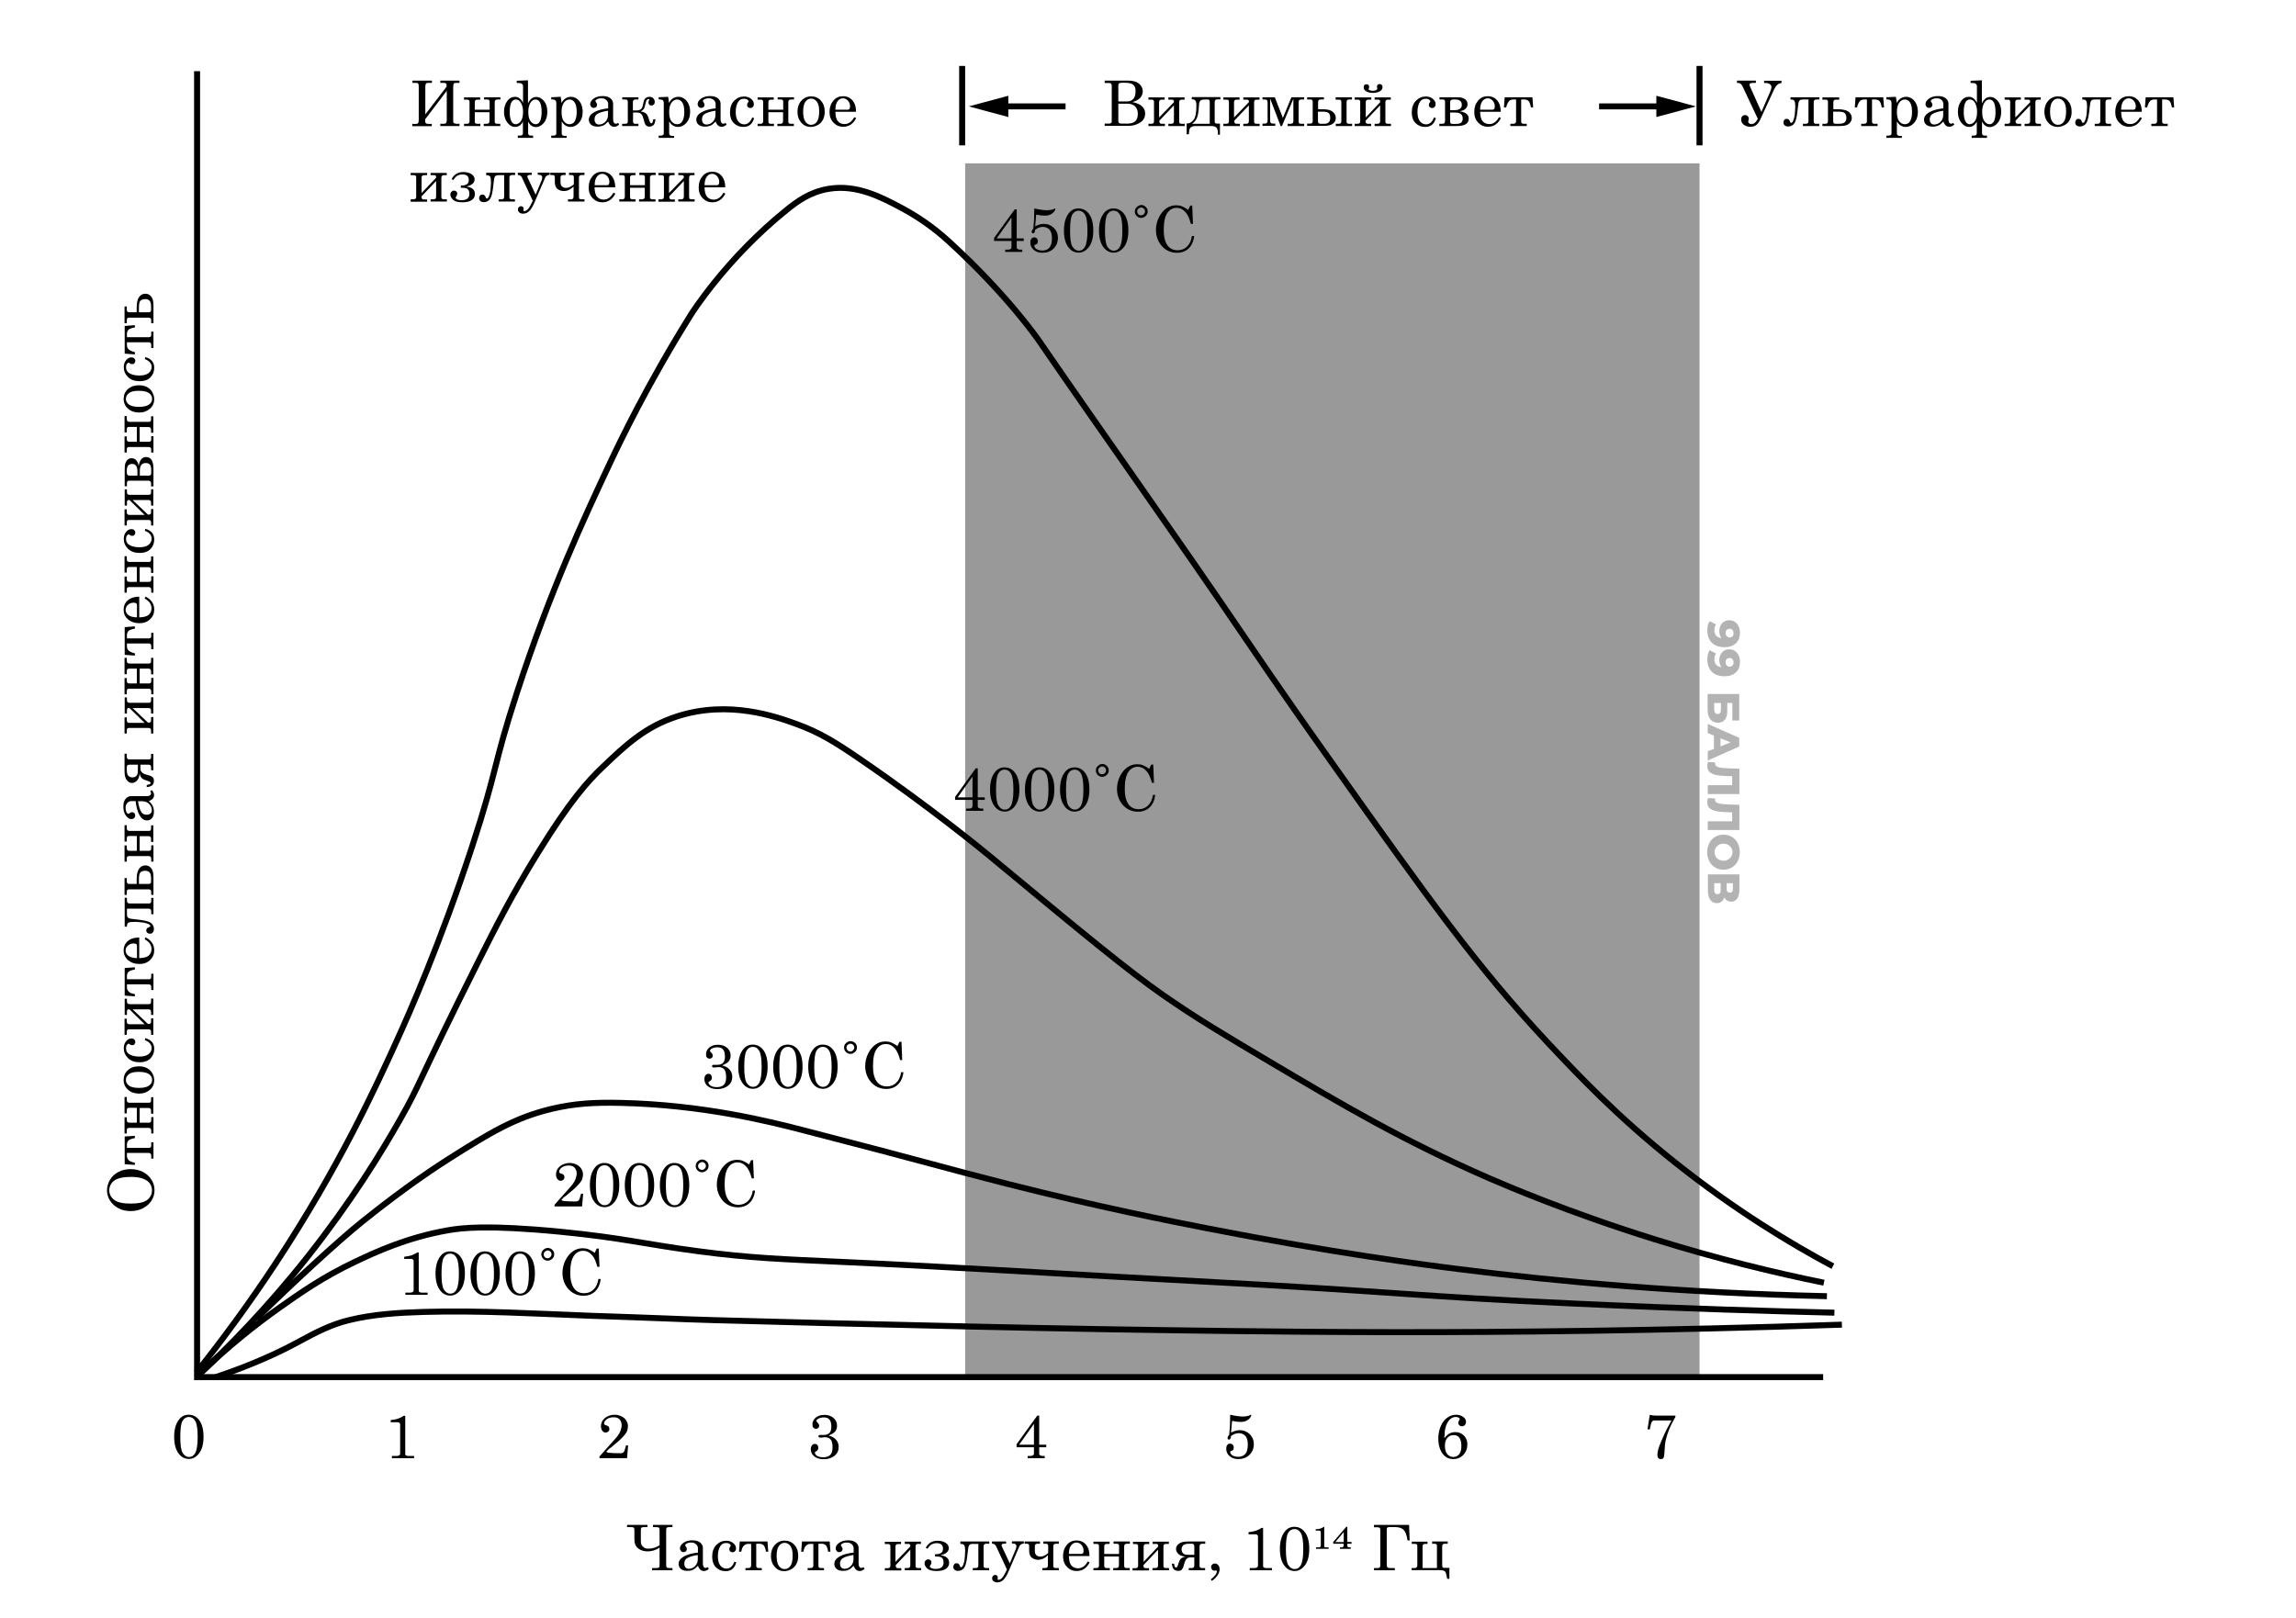 <?xml version="1.0" encoding="utf-8"?>
<!-- Generator: Adobe Illustrator 26.0.3, SVG Export Plug-In . SVG Version: 6.00 Build 0)  -->
<svg version="1.1" id="Слой_1" xmlns="http://www.w3.org/2000/svg" xmlns:xlink="http://www.w3.org/1999/xlink" x="0px" y="0px"
	 viewBox="0 0 1532 1080" style="enable-background:new 0 0 1532 1080;" xml:space="preserve">
<style type="text/css">
	.st0{fill:#999999;}
	.st1{fill:none;stroke:#000000;stroke-width:4;stroke-miterlimit:10;}
	.st2{fill:#B3B3B3;}
</style>
<g>
	<g>
		<rect x="644" y="109" class="st0" width="490" height="809"/>
		<path class="st1" d="M131,916c17.5-22,35.4-46.3,53-73c42.1-63.9,66.6-117.3,81-149c7.7-16.9,28.8-64.5,50-129
			c17.4-53.1,13.6-52.7,30-103c22.1-67.7,44.6-116,62-153c6.5-13.8,25-52.6,54-99c0,0,23.3-37.3,64-70c7-5.7,15.7-12,28-14
			c18.9-3.1,35.5,5.8,49,13c16.2,8.7,26.8,18.2,31,22c39.2,35.7,60,66,60,66c45.7,66.5,92.7,132.2,138,199
			c24.9,36.7,44.1,63.8,57,82c64.5,91,97.7,137.4,144,187c21.3,22.7,46.9,49.9,86,81c39.9,31.7,76.9,54,105,69"/>
		<path class="st1" d="M131,919c21-19.5,47.1-46,74-80c29-36.6,49.3-69.6,62-92c14.4-25.4,10.2-21.6,52-105
			c11.8-23.5,22.9-45.4,40-73c21.2-34.3,32.9-47.4,43-57c15.4-14.7,28.5-27.1,50-34c34.3-11,65.6,0.2,79,5c15.9,5.7,26.9,12.7,42,23
			c48.7,33.3,84.3,62.8,87,65c61.5,51,92.7,76.8,116,93c22.9,15.9,39.3,25.6,72,45c47.6,28.2,88,52.1,145,77
			c11.1,4.8,53.2,23,111,41c42.3,13.2,80.5,22.4,113,29"/>
		<path class="st1" d="M171,880c24.4-23.9,54.2-51.5,71-65c30-24.1,51.1-37.6,58-42c26.6-16.8,43.3-27.1,68-33
			c15.6-3.7,29.1-4.4,46-4c54.9,1.2,99.7,12.5,121,18c81.8,21.1,100.6,26.8,137,36c61.5,15.6,108.9,24.9,135,30
			c80.7,15.8,143.7,24.1,167,27c65,8.2,147.8,15.8,245,18"/>
		<path class="st1" d="M132,918c20.5-20,39.5-34.7,54-45c14.4-10.2,29.3-20.7,51-31c13.5-6.4,34.5-16.2,62-21c8.8-1.5,25.6-3.8,75,1
			c41.9,4.1,56.7,8.4,92,13c34.6,4.6,58.3,5.4,93,7c80,3.6,160,8.8,240,13c137.5,7.3,142.4,9.9,253,15c73.7,3.4,133.7,5.1,172,6"/>
		<path class="st1" d="M144,919c25.9-8.7,44-17.4,56-24c10.5-5.7,21.1-11.2,32.8-14c16.3-4,33.2-5,49.9-5.5
			c37.5-1.1,74.9,1.2,112.3,2.6c17.7,0.6,35.3,1.2,53,1.9c11.7,0.5,28.3,1.1,105,3c78,1.9,124.3,3,182,4c44.3,0.7,114.5,1.9,194,2
			c76.4,0.1,178.2-0.9,300-5"/>
		<line class="st1" x1="642" y1="44" x2="642" y2="97"/>
		<line class="st1" x1="1134" y1="44" x2="1134" y2="97"/>
		<g>
			<g>
				<line class="st1" x1="711" y1="71" x2="668" y2="71"/>
				<g>
					<polygon points="672.8,63.9 646.4,71 672.8,78.1 					"/>
				</g>
			</g>
		</g>
		<g>
			<g>
				<line class="st1" x1="1067" y1="71" x2="1110" y2="71"/>
				<g>
					<polygon points="1105.2,78.1 1131.6,71 1105.2,63.9 					"/>
				</g>
			</g>
		</g>
		<polyline class="st1" points="131.5,47.5 131.5,919 1216.5,919 		"/>
	</g>
	<g id="Текст">
		<g>
			<path d="M71.4,794.5c0-2.6,0.7-5,2-7.2c1.3-2.2,3.2-4,5.6-5.2c2.4-1.3,5.1-1.9,8.2-1.9s5.7,0.6,8.2,1.9s4.3,3,5.7,5.2
				c1.4,2.2,2,4.6,2,7.1c0,2.4-0.7,4.7-2,6.8s-3.2,3.8-5.7,5.1c-2.5,1.3-5.2,1.9-8.3,1.9c-3,0-5.7-0.6-8.1-1.9
				c-2.4-1.3-4.3-3-5.6-5.1S71.4,796.9,71.4,794.5z M72.9,794.2c0,2.7,1.1,4.8,3.3,6.5s5.8,2.5,10.8,2.5c5.4,0,9.2-0.8,11.3-2.5
				s3.1-3.8,3.1-6.3c0-1.8-0.5-3.3-1.4-4.6s-2.4-2.4-4.5-3.2c-2.1-0.8-4.7-1.2-8.1-1.2c-3.6,0-6.5,0.4-8.5,1.1s-3.6,1.8-4.5,3.2
				S72.9,792.5,72.9,794.2z"/>
			<path d="M90,775.9v1.5l-6.8-0.5v-18.5L90,758v1.5c-2.3,0.4-3.8,1-4.4,1.7s-0.9,1.6-0.9,2.7v2.1h14.8c0.9,0,1.4-0.5,1.4-1.5v-2.2
				h1.5v10.9h-1.5v-2c0-1.2-0.6-1.8-1.7-1.8H84.7v1.9c0,1.2,0.4,2.2,1.1,2.8C86.4,775,87.9,775.5,90,775.9z"/>
			<path d="M93.2,739.3v9.9h6.3c0.9,0,1.4-0.5,1.4-1.5v-2.2h1.5v10.9h-1.5v-2c0-1.2-0.6-1.7-1.7-1.7H86c-0.9,0-1.4,0.5-1.4,1.5v2.2
				h-1.5v-10.8h1.5v1.9c0,1.2,0.6,1.7,1.7,1.7h5v-9.9H86c-0.9,0-1.4,0.5-1.4,1.5v2.2h-1.5v-10.9h1.5v2c0,1.2,0.6,1.8,1.7,1.8h13.1
				c0.9,0,1.4-0.5,1.4-1.5v-2.2h1.5v11h-1.5v-2c0-1.2-0.6-1.8-1.7-1.8H93.2z"/>
			<path d="M82.5,720.7c0-2.6,0.9-4.8,2.8-6.5c1.9-1.8,4.3-2.6,7.4-2.6c2.1,0,3.9,0.4,5.4,1.2c1.5,0.8,2.7,1.9,3.5,3.4
				c0.9,1.5,1.3,3,1.3,4.7c0,2.5-0.9,4.6-2.8,6.3c-1.9,1.7-4.3,2.6-7.3,2.6c-3,0-5.5-0.9-7.4-2.6S82.5,723.3,82.5,720.7z M84,720.7
				c0,1.5,0.7,2.8,2.1,3.8s3.6,1.5,6.6,1.5c3,0,5.3-0.5,6.7-1.5c1.4-1,2.1-2.2,2.1-3.8c0-1.6-0.7-2.9-2.1-3.9
				c-1.4-1-3.7-1.5-6.9-1.5c-3,0-5.1,0.5-6.4,1.5C84.7,717.8,84,719.1,84,720.7z"/>
			<path d="M96.6,694.1l0.4-1.3c3.9,1.1,5.9,3.4,5.9,7.1c0,2.7-0.9,4.8-2.6,6.5s-4.1,2.5-7,2.5c-3.4,0-6-0.9-7.9-2.8s-2.8-4-2.8-6.6
				c0-1.9,0.5-3.4,1.6-4.7s2.2-1.8,3.5-1.8c0.8,0,1.4,0.2,1.9,0.7c0.5,0.5,0.7,1,0.7,1.6c0,0.6-0.2,1.1-0.6,1.6s-0.9,0.6-1.5,0.6
				c-0.6,0-1.2-0.2-1.7-0.7c-0.3-0.2-0.5-0.3-0.6-0.3c-0.4,0-0.8,0.3-1.2,0.8c-0.4,0.5-0.6,1.3-0.6,2.2c0,1.7,0.6,2.9,1.8,3.8
				c1.8,1.2,4.1,1.8,7,1.8c2.7,0,4.8-0.5,6.2-1.6c1.4-1.1,2.1-2.5,2.1-4.2C101.1,697,99.6,695.2,96.6,694.1z"/>
			<path d="M86.4,673.6h-0.8c-0.6,0.1-0.9,0.6-0.9,1.5v2.2h-1.5v-10.8h1.5v1.9c0,1.2,0.6,1.7,1.7,1.7h13c0.9,0,1.4-0.5,1.4-1.5v-2.2
				h1.5v10.9h-1.5v-2c0-1.2-0.6-1.7-1.7-1.7H88.5l10.2,9.7h0.7c0.9,0,1.4-0.5,1.4-1.5v-2.2h1.5v11h-1.5v-2c0-1.2-0.6-1.7-1.7-1.7H86
				c-0.9,0-1.4,0.5-1.4,1.5v2.2h-1.5v-10.8h1.5v2c0,1.2,0.6,1.7,1.7,1.7h10.2L86.4,673.6z"/>
			<path d="M90,663.4v1.5l-6.8-0.5V646l6.8-0.5v1.5c-2.3,0.4-3.8,1-4.4,1.7s-0.9,1.6-0.9,2.7v2.1h14.8c0.9,0,1.4-0.5,1.4-1.5v-2.2
				h1.5v10.9h-1.5v-2c0-1.2-0.6-1.8-1.7-1.8H84.7v1.9c0,1.2,0.4,2.2,1.1,2.8C86.4,662.5,87.9,663.1,90,663.4z"/>
			<path d="M92.9,625.6v13.8c2.9-0.1,5-0.6,6.2-1.6c1.4-1.2,2-2.7,2-4.5c0-2.7-1.5-4.8-4.6-6.5l0.6-1.3c3.9,2,5.8,4.9,5.8,8.7
				c0,2.6-0.9,4.7-2.8,6.5c-1.9,1.8-4.2,2.6-7.1,2.6c-3.1,0-5.6-0.9-7.6-2.6c-1.9-1.7-2.9-3.9-2.9-6.4c0-1.9,0.5-3.5,1.4-4.8
				s2.3-2.4,4.1-3.1C89.4,625.9,90.9,625.7,92.9,625.6z M91.4,639.4v-8.3c0-0.5-0.2-0.9-0.5-1.1s-0.9-0.4-1.7-0.4
				c-1.5,0-2.8,0.5-3.8,1.4c-1.1,0.9-1.6,2-1.6,3.3c0,1.4,0.6,2.6,1.9,3.6C86.9,638.8,88.9,639.3,91.4,639.4z"/>
			<path d="M84.7,618.4h-1.5v-19.3h1.5v2c0,1.2,0.6,1.8,1.7,1.8h13.1c0.9,0,1.4-0.5,1.4-1.5v-2.2h1.5v10.9h-1.5v-2
				c0-1.2-0.6-1.7-1.7-1.7H84.7v3.7c0,1.3,0.3,2.1,1,2.5c0.6,0.4,2.2,0.7,4.6,0.9c4.1,0.4,6.8,0.9,8.3,1.4s2.5,1.1,3.1,2s1,1.8,1,3
				c0,0.9-0.2,1.7-0.7,2.3s-1.1,0.9-2,0.9c-0.6,0-1.2-0.2-1.7-0.6s-0.7-0.9-0.7-1.5c0-1.1,0.6-1.9,1.7-2.2c0.7-0.2,1-0.5,1-0.8
				c0-0.3-0.2-0.6-0.5-0.9c-0.3-0.3-1.1-0.6-2.3-1s-2.7-0.6-4.3-0.7c-1.6-0.2-2.8-0.2-3.7-0.2c-2,0-3.3,0.2-3.9,0.6
				s-0.9,1.2-0.9,2.3V618.4z"/>
			<path d="M91.2,589.9v-3.1c0-3.4,0.6-5.8,1.7-7.2c1.1-1.4,2.5-2.1,4.1-2.1c1.6,0,2.8,0.6,3.9,1.9c1,1.2,1.5,3.2,1.5,5.9v11.9h-1.5
				v-2c0-1.2-0.6-1.7-1.7-1.7H86c-0.9,0-1.4,0.5-1.4,1.5v2.2h-1.5V586h1.5v2.2c0,1.2,0.6,1.7,1.7,1.7H91.2z M92.7,589.9h6.5
				c1.1,0,1.6-0.5,1.6-1.5v-2c0-2.1-0.3-3.5-1-4.2c-0.7-0.7-1.6-1.1-2.9-1.1c-1.2,0-2.2,0.3-3,0.9c-0.8,0.6-1.2,2.2-1.2,4.6V589.9z"
				/>
			<path d="M93.2,557.9v9.9h6.3c0.9,0,1.4-0.5,1.4-1.5v-2.2h1.5V575h-1.5v-2c0-1.2-0.6-1.7-1.7-1.7H86c-0.9,0-1.4,0.5-1.4,1.5v2.2
				h-1.5v-10.8h1.5v1.9c0,1.2,0.6,1.7,1.7,1.7h5v-9.9H86c-0.9,0-1.4,0.5-1.4,1.5v2.2h-1.5v-10.9h1.5v2c0,1.2,0.6,1.8,1.7,1.8h13.1
				c0.9,0,1.4-0.5,1.4-1.5v-2.2h1.5v11h-1.5v-2c0-1.2-0.6-1.8-1.7-1.8H93.2z"/>
			<path d="M100.2,528l1.1-0.7c1,1,1.5,2.1,1.5,3.3c0,0.9-0.3,1.7-0.8,2.3s-1.4,1.2-2.7,1.7c1.4,1.3,2.3,2.4,2.7,3.4
				s0.7,2.2,0.7,3.5c0,2-0.4,3.5-1.3,4.5s-1.9,1.5-3.3,1.5c-2,0-3.7-1.2-5-3.5c-1.3-2.3-2.2-5.5-2.6-9.4h-2.9c-1,0-1.9,0.4-2.7,1.3
				s-1.1,1.9-1.1,3.2c0,1.2,0.2,2.2,0.7,3.1c0.4,0.6,0.7,0.9,1.1,0.9c0.2,0,0.5-0.2,1-0.5c0.5-0.4,1-0.6,1.5-0.6
				c0.6,0,1.1,0.2,1.5,0.6s0.6,0.9,0.6,1.6c0,0.7-0.2,1.3-0.7,1.7c-0.5,0.5-1.1,0.7-1.8,0.7c-1.4,0-2.6-0.8-3.7-2.3
				c-1.1-1.5-1.7-3.5-1.7-6c0-2.3,0.5-4,1.5-5.2c1-1.2,2.2-1.8,3.6-1.8h10.5c0.9,0,1.6-0.2,2.1-0.5c0.5-0.3,0.7-0.7,0.7-1.2
				C100.9,529.2,100.7,528.6,100.2,528z M92.1,534.7c0.5,3.5,1.3,5.9,2.3,7.4c0.8,1.1,2,1.6,3.5,1.6c1.1,0,1.9-0.3,2.5-0.8
				s0.9-1.3,0.9-2.2c0-1.6-0.6-3-1.8-4.2s-2.8-1.8-4.6-1.8H92.1z"/>
			<path d="M97.9,525.3v-1.5l0.7-0.1c1.3-0.2,1.9-0.6,1.9-1.2c0-0.5-0.6-0.9-1.7-1.3l-2.1-0.7c-1.3-0.5-2.2-1.1-2.6-1.8
				s-0.8-1.6-0.9-2.6c-0.2,2.2-0.8,3.8-1.8,4.8s-2,1.6-3.3,1.6c-1.4,0-2.5-0.6-3.5-1.9c-1-1.3-1.5-3.2-1.5-5.9v-11.7h1.5v2
				c0,1.2,0.6,1.8,1.7,1.8h13.1c0.9,0,1.4-0.5,1.4-1.5v-2.2h1.5v10.9h-1.5v-2.1c0-1.1-0.6-1.6-1.7-1.6h-5.4v2.7
				c0,1.8,1.2,3.1,3.5,3.8l2.4,0.7c1.1,0.3,1.9,0.8,2.4,1.3s0.7,1.3,0.7,2.4c0,0.9-0.3,1.8-0.8,2.5S100,525.1,97.9,525.3z
				 M92.1,510.3h-5.7c-1.2,0-1.8,0.5-1.8,1.5v1.8c0,2.2,0.4,3.6,1.1,4.2s1.6,1,2.7,1c0.8,0,1.5-0.2,2.1-0.6s1-0.9,1.2-1.5
				s0.3-1.7,0.3-3.3V510.3z"/>
			<path d="M86.4,472.5h-0.8c-0.6,0.1-0.9,0.6-0.9,1.5v2.2h-1.5v-10.8h1.5v1.9c0,1.2,0.6,1.7,1.7,1.7h13c0.9,0,1.4-0.5,1.4-1.5v-2.2
				h1.5v10.9h-1.5v-2c0-1.2-0.6-1.7-1.7-1.7H88.5l10.2,9.7h0.7c0.9,0,1.4-0.5,1.4-1.5v-2.2h1.5v11h-1.5v-2c0-1.2-0.6-1.7-1.7-1.7H86
				c-0.9,0-1.4,0.5-1.4,1.5v2.2h-1.5v-10.8h1.5v2c0,1.2,0.6,1.7,1.7,1.7h10.2L86.4,472.5z"/>
			<path d="M93.2,446.2v9.9h6.3c0.9,0,1.4-0.5,1.4-1.5v-2.2h1.5v10.9h-1.5v-2c0-1.2-0.6-1.7-1.7-1.7H86c-0.9,0-1.4,0.5-1.4,1.5v2.2
				h-1.5v-10.8h1.5v1.9c0,1.2,0.6,1.7,1.7,1.7h5v-9.9H86c-0.9,0-1.4,0.5-1.4,1.5v2.2h-1.5V439h1.5v2c0,1.2,0.6,1.8,1.7,1.8h13.1
				c0.9,0,1.4-0.5,1.4-1.5V439h1.5v11h-1.5v-2c0-1.2-0.6-1.8-1.7-1.8H93.2z"/>
			<path d="M90,436v1.5l-6.8-0.5v-18.5l6.8-0.5v1.5c-2.3,0.4-3.8,1-4.4,1.7s-0.9,1.6-0.9,2.7v2.1h14.8c0.9,0,1.4-0.5,1.4-1.5v-2.2
				h1.5v10.9h-1.5v-2c0-1.2-0.6-1.8-1.7-1.8H84.7v1.9c0,1.2,0.4,2.2,1.1,2.8S87.9,435.6,90,436z"/>
			<path d="M92.9,398.2V412c2.9-0.1,5-0.6,6.2-1.6c1.4-1.2,2-2.7,2-4.5c0-2.7-1.5-4.8-4.6-6.5l0.6-1.3c3.9,2,5.8,4.9,5.8,8.7
				c0,2.6-0.9,4.7-2.8,6.5s-4.2,2.6-7.1,2.6c-3.1,0-5.6-0.9-7.6-2.6s-2.9-3.9-2.9-6.4c0-1.9,0.5-3.5,1.4-4.8s2.3-2.4,4.1-3.1
				C89.4,398.5,90.9,398.2,92.9,398.2z M91.4,412v-8.3c0-0.5-0.2-0.9-0.5-1.1s-0.9-0.4-1.7-0.4c-1.5,0-2.8,0.5-3.8,1.4
				s-1.6,2-1.6,3.3c0,1.4,0.6,2.6,1.9,3.6S88.9,411.9,91.4,412z"/>
			<path d="M93.2,378.4v9.9h6.3c0.9,0,1.4-0.5,1.4-1.5v-2.2h1.5v10.9h-1.5v-2c0-1.2-0.6-1.7-1.7-1.7H86c-0.9,0-1.4,0.5-1.4,1.5v2.2
				h-1.5v-10.8h1.5v1.9c0,1.2,0.6,1.7,1.7,1.7h5v-9.9H86c-0.9,0-1.4,0.5-1.4,1.5v2.2h-1.5v-10.9h1.5v2c0,1.2,0.6,1.8,1.7,1.8h13.1
				c0.9,0,1.4-0.5,1.4-1.5v-2.2h1.5v11h-1.5v-2c0-1.2-0.6-1.8-1.7-1.8H93.2z"/>
			<path d="M96.6,354.2l0.4-1.3c3.9,1.1,5.9,3.4,5.9,7.1c0,2.7-0.9,4.8-2.6,6.5s-4.1,2.5-7,2.5c-3.4,0-6-0.9-7.9-2.8s-2.8-4-2.8-6.6
				c0-1.9,0.5-3.4,1.6-4.7s2.2-1.8,3.5-1.8c0.8,0,1.4,0.2,1.9,0.7s0.7,1,0.7,1.6c0,0.6-0.2,1.1-0.6,1.6s-0.9,0.6-1.5,0.6
				c-0.6,0-1.2-0.2-1.7-0.7c-0.3-0.2-0.5-0.3-0.6-0.3c-0.4,0-0.8,0.3-1.2,0.8c-0.4,0.5-0.6,1.3-0.6,2.2c0,1.7,0.6,2.9,1.8,3.8
				c1.8,1.2,4.1,1.8,7,1.8c2.7,0,4.8-0.5,6.2-1.6c1.4-1.1,2.1-2.5,2.1-4.2C101.1,357.1,99.6,355.3,96.6,354.2z"/>
			<path d="M86.4,333.7h-0.8c-0.6,0.1-0.9,0.6-0.9,1.5v2.2h-1.5v-10.8h1.5v1.9c0,1.2,0.6,1.7,1.7,1.7h13c0.9,0,1.4-0.5,1.4-1.5v-2.2
				h1.5v10.9h-1.5v-2c0-1.2-0.6-1.7-1.7-1.7H88.5l10.2,9.7h0.7c0.9,0,1.4-0.5,1.4-1.5v-2.2h1.5v11h-1.5v-2c0-1.2-0.6-1.7-1.7-1.7H86
				c-0.9,0-1.4,0.5-1.4,1.5v2.2h-1.5v-10.8h1.5v2c0,1.2,0.6,1.7,1.7,1.7h10.2L86.4,333.7z"/>
			<path d="M102.3,324.6h-1.5v-2c0-1.2-0.6-1.8-1.8-1.8H86c-0.9,0-1.3,0.5-1.3,1.5v2.2h-1.5v-10.8c0-2,0.1-3.5,0.4-4.4
				s0.8-1.8,1.5-2.5s1.7-1,2.8-1c1.4,0,2.5,0.6,3.3,1.7s1.2,2.3,1.3,3.7c0.6-4.1,2.2-6.2,5-6.2c3.3,0,4.9,2.7,4.9,8V324.6z
				 M91.7,317.4v-2.8c0-3.3-1.2-5-3.5-5c-2.4,0-3.6,1.5-3.6,4.5v1.2c0,1.4,0.6,2.1,1.7,2.1H91.7z M93.3,317.4h5.8
				c0.6,0,1.1-0.1,1.4-0.4c0.3-0.3,0.4-0.7,0.4-1.4V314c0-2.1-0.3-3.5-1-4.1c-0.7-0.6-1.5-0.9-2.6-0.9c-2.7,0-4,1.7-4,5V317.4z"/>
			<path d="M93.2,284.9v9.9h6.3c0.9,0,1.4-0.5,1.4-1.5v-2.2h1.5V302h-1.5v-2c0-1.2-0.6-1.7-1.7-1.7H86c-0.9,0-1.4,0.5-1.4,1.5v2.2
				h-1.5v-10.8h1.5v1.9c0,1.2,0.6,1.7,1.7,1.7h5v-9.9H86c-0.9,0-1.4,0.5-1.4,1.5v2.2h-1.5v-10.9h1.5v2c0,1.2,0.6,1.8,1.7,1.8h13.1
				c0.9,0,1.4-0.5,1.4-1.5v-2.2h1.5v11h-1.5v-2c0-1.2-0.6-1.8-1.7-1.8H93.2z"/>
			<path d="M82.5,266.2c0-2.6,0.9-4.8,2.8-6.5s4.3-2.6,7.4-2.6c2.1,0,3.9,0.4,5.4,1.2s2.7,1.9,3.5,3.4s1.3,3,1.3,4.7
				c0,2.5-0.9,4.6-2.8,6.3s-4.3,2.6-7.3,2.6c-3,0-5.5-0.9-7.4-2.6S82.5,268.8,82.5,266.2z M84,266.2c0,1.5,0.7,2.8,2.1,3.8
				s3.6,1.5,6.6,1.5c3,0,5.3-0.5,6.7-1.5s2.1-2.2,2.1-3.8c0-1.6-0.7-2.9-2.1-3.9s-3.7-1.5-6.9-1.5c-3,0-5.1,0.5-6.4,1.5
				S84,264.6,84,266.2z"/>
			<path d="M96.6,239.6l0.4-1.3c3.9,1.1,5.9,3.4,5.9,7.1c0,2.7-0.9,4.8-2.6,6.5s-4.1,2.5-7,2.5c-3.4,0-6-0.9-7.9-2.8s-2.8-4-2.8-6.6
				c0-1.9,0.5-3.4,1.6-4.7s2.2-1.8,3.5-1.8c0.8,0,1.4,0.2,1.9,0.7s0.7,1,0.7,1.6c0,0.6-0.2,1.1-0.6,1.6s-0.9,0.6-1.5,0.6
				c-0.6,0-1.2-0.2-1.7-0.7c-0.3-0.2-0.5-0.3-0.6-0.3c-0.4,0-0.8,0.3-1.2,0.8c-0.4,0.5-0.6,1.3-0.6,2.2c0,1.7,0.6,2.9,1.8,3.8
				c1.8,1.2,4.1,1.8,7,1.8c2.7,0,4.8-0.5,6.2-1.6c1.4-1.1,2.1-2.5,2.1-4.2C101.1,242.5,99.6,240.8,96.6,239.6z"/>
			<path d="M90,235v1.5l-6.8-0.5v-18.5l6.8-0.5v1.5c-2.3,0.4-3.8,1-4.4,1.7s-0.9,1.6-0.9,2.7v2.1h14.8c0.9,0,1.4-0.5,1.4-1.5v-2.2
				h1.5v10.9h-1.5v-2c0-1.2-0.6-1.8-1.7-1.8H84.7v1.9c0,1.2,0.4,2.2,1.1,2.8S87.9,234.6,90,235z"/>
			<path d="M91.2,208.4v-3.1c0-3.4,0.6-5.8,1.7-7.2s2.5-2.1,4.1-2.1c1.6,0,2.8,0.6,3.9,1.9s1.5,3.2,1.5,5.9v11.9h-1.5v-2
				c0-1.2-0.6-1.7-1.7-1.7H86c-0.9,0-1.4,0.5-1.4,1.5v2.2h-1.5v-11.2h1.5v2.2c0,1.2,0.6,1.7,1.7,1.7H91.2z M92.7,208.4h6.5
				c1.1,0,1.6-0.5,1.6-1.5v-2c0-2.1-0.3-3.5-1-4.2s-1.6-1.1-2.9-1.1c-1.2,0-2.2,0.3-3,0.9s-1.2,2.1-1.2,4.6V208.4z"/>
		</g>
		<g>
			<path d="M283.6,76.6L298,57.8v-0.5c0-0.8-0.1-1.4-0.4-1.6s-0.8-0.4-1.6-0.4h-2.2v-1.5h12.8v1.5h-2.3c-0.6,0-1.1,0.1-1.4,0.4
				s-0.5,1.1-0.5,2.5V80c0,0.9,0,1.4,0.1,1.7s0.3,0.5,0.7,0.6s0.8,0.3,1.4,0.3h2v1.5h-12.8v-1.5h2.2c0.9,0,1.4-0.2,1.7-0.6
				s0.4-1.1,0.4-2.2V60.6l-14.4,19c0,0.8,0,1.4,0,1.8c0,0.3,0.2,0.6,0.6,0.9c0.3,0.2,0.8,0.4,1.4,0.4h2.4v1.5h-13v-1.5h2.5
				c0.7,0,1.1-0.2,1.4-0.6s0.4-1.1,0.4-2.2V57.9c0-1.1-0.1-1.8-0.3-2.1s-0.8-0.5-1.7-0.5h-2.2v-1.5h13v1.5h-2.4
				c-0.8,0-1.4,0.2-1.6,0.5s-0.4,1-0.4,2.1V76.6z"/>
			<path d="M326.7,74.9h-9.9v6.3c0,0.9,0.5,1.4,1.5,1.4h2.2v1.5h-10.9v-1.5h2c1.2,0,1.7-0.6,1.7-1.7v-13c0-0.9-0.5-1.4-1.5-1.4h-2.2
				v-1.5h10.8v1.5h-1.9c-1.2,0-1.7,0.6-1.7,1.7v5h9.9v-5.4c0-0.9-0.5-1.4-1.5-1.4H323v-1.5h10.9v1.5h-2c-1.2,0-1.8,0.6-1.8,1.7v13.1
				c0,0.9,0.5,1.4,1.5,1.4h2.2v1.5h-11v-1.5h2c1.2,0,1.8-0.6,1.8-1.7V74.9z"/>
			<path d="M349,81c-1.3,2.5-3,3.7-5.2,3.7c-2,0-3.7-0.9-5.2-2.8s-2.3-4.3-2.3-7.3c0-2.8,0.7-5.1,2.1-7.1s3.2-2.9,5.3-2.9
				c2.2,0,4,1.4,5.3,4.1V57.6c0-0.7-0.2-1.2-0.7-1.6c-0.5-0.4-1-0.6-1.8-0.6h-1.7v-1.5l7.5-0.3v15.4c1.4-2.9,3.2-4.3,5.5-4.3
				c2.1,0,3.8,1,5.3,2.9s2.1,4.3,2.1,7.1c0,3-0.8,5.5-2.3,7.3s-3.3,2.8-5.3,2.8c-2.2,0-4-1.2-5.2-3.7v7.7c0,1.2,0.6,1.7,1.9,1.7h1.4
				V92h-10.2v-1.5h1.4c1.3,0,2-0.5,2-1.4V81z M349,74.7c0-2.3-0.4-4.2-1.3-5.9s-2.1-2.4-3.5-2.4c-2.7,0-4.1,2.8-4.1,8.4
				c0,2.7,0.4,4.7,1.1,6.1s1.7,2,2.8,2c1.4,0,2.5-0.7,3.5-2S349,77.5,349,74.7z M361.4,74.8c0-5.6-1.4-8.4-4.1-8.4
				c-1.4,0-2.6,0.8-3.5,2.4c-0.9,1.6-1.3,3.6-1.3,5.9c0,2.8,0.5,4.9,1.5,6.2s2.2,2,3.5,2c1.2,0,2.2-0.7,2.9-2.1
				C361,79.3,361.4,77.3,361.4,74.8z"/>
			<path d="M374.1,64.6c0.3,1.4,0.5,2.8,0.5,4.1c0.9-1.5,1.9-2.6,3-3.2c1-0.6,2.2-0.9,3.4-0.9c1.3,0,2.6,0.4,3.8,1.2
				c1.2,0.8,2.2,2,2.9,3.5s1.1,3.3,1.1,5.3c0,3.1-0.9,5.7-2.7,7.6c-1.5,1.6-3.3,2.5-5.4,2.5c-1.2,0-2.3-0.3-3.3-0.9
				s-1.8-1.5-2.6-2.7v7.8c0,0.6,0.1,1,0.4,1.3c0.4,0.3,0.9,0.5,1.5,0.5h1.4V92h-10.3v-1.5h1.4c0.7,0,1.1-0.1,1.5-0.4s0.5-0.6,0.5-1
				V68.9c0-0.9-0.2-1.6-0.7-2s-1.4-0.6-2.7-0.6v-1.4L374.1,64.6z M380,66.4c-1.5,0-2.7,0.7-3.8,2.2c-1,1.4-1.5,3.5-1.5,6.2
				c0,2.7,0.5,4.8,1.5,6.1c1,1.3,2.3,2,3.8,2c1.4,0,2.6-0.6,3.3-1.7c1-1.5,1.5-3.6,1.5-6.5c0-3-0.5-5.1-1.4-6.4S381.4,66.4,380,66.4
				z"/>
			<path d="M412.4,82l0.7,1.1c-1,1-2.1,1.5-3.3,1.5c-0.9,0-1.7-0.3-2.3-0.8s-1.2-1.4-1.7-2.7c-1.3,1.4-2.4,2.3-3.4,2.7
				s-2.2,0.7-3.5,0.7c-2,0-3.5-0.4-4.5-1.3s-1.5-1.9-1.5-3.3c0-2,1.2-3.7,3.5-5s5.5-2.2,9.4-2.6v-2.9c0-1-0.4-1.9-1.3-2.7
				s-1.9-1.1-3.2-1.1c-1.2,0-2.2,0.2-3.1,0.7c-0.6,0.4-0.9,0.7-0.9,1.1c0,0.2,0.2,0.5,0.5,1c0.4,0.5,0.6,1,0.6,1.5
				c0,0.6-0.2,1.1-0.6,1.5s-0.9,0.6-1.6,0.6c-0.7,0-1.3-0.2-1.7-0.7s-0.7-1.1-0.7-1.8c0-1.4,0.8-2.6,2.3-3.7s3.5-1.7,6-1.7
				c2.3,0,4,0.5,5.2,1.5c1.2,1,1.8,2.2,1.8,3.6v10.5c0,0.9,0.2,1.6,0.5,2.1c0.3,0.5,0.7,0.7,1.2,0.7C411.3,82.7,411.8,82.4,412.4,82
				z M405.7,73.9c-3.5,0.5-5.9,1.3-7.4,2.3c-1.1,0.8-1.6,2-1.6,3.5c0,1.1,0.3,1.9,0.8,2.5s1.3,0.9,2.2,0.9c1.6,0,3-0.6,4.2-1.8
				s1.8-2.8,1.8-4.6V73.9z"/>
			<path d="M426,82.6v1.5h-10.9v-1.5h2.2c1.1,0,1.6-0.5,1.6-1.4V67.8c0-0.9-0.5-1.4-1.5-1.4h-2.2v-1.5H426v1.5h-1.9
				c-1.2,0-1.8,0.6-1.8,1.7v5.6h2.3c1.4,0,2.4-0.3,3.1-0.9s1.1-1.7,1.4-3.3c0.3-1.4,0.5-2.3,0.8-2.9s0.7-1,1.3-1.4s1.4-0.6,2.2-0.6
				c1.1,0,2,0.4,2.6,1.1s0.9,1.5,0.9,2.4c0,0.6-0.2,1.2-0.6,1.6s-0.9,0.7-1.6,0.7c-0.7,0-1.2-0.2-1.5-0.6s-0.5-0.9-0.5-1.4
				c0-0.5,0.1-0.9,0.3-1.3c0.2-0.4,0.3-0.6,0.3-0.7c0-0.2-0.1-0.3-0.4-0.3c-0.5,0-0.9,0.2-1.3,0.6s-0.6,1.2-0.9,2.5
				c-0.4,1.9-0.8,3.1-1.2,3.6s-1.1,1.1-1.9,1.6c2.6,0.3,4.1,1.5,4.8,3.4l0.9,2.7c0.4,1.2,0.8,1.8,1.3,1.8c0.6,0,1.1-0.9,1.3-2.7h1.5
				c-0.3,2.1-0.7,3.4-1.5,4s-1.6,0.9-2.6,0.9c-1.7,0-2.8-1-3.3-2.9l-0.9-3.2c-0.6-2.2-1.9-3.3-4-3.3h-2.7v5.7c0,0.7,0.1,1.1,0.3,1.4
				s0.6,0.4,1.2,0.4H426z"/>
			<path d="M445.8,64.6c0.3,1.4,0.5,2.8,0.5,4.1c0.9-1.5,1.9-2.6,3-3.2c1-0.6,2.2-0.9,3.4-0.9c1.3,0,2.6,0.4,3.8,1.2
				c1.2,0.8,2.2,2,2.9,3.5s1.1,3.3,1.1,5.3c0,3.1-0.9,5.7-2.7,7.6c-1.5,1.6-3.3,2.5-5.4,2.5c-1.2,0-2.3-0.3-3.3-0.9
				s-1.8-1.5-2.6-2.7v7.8c0,0.6,0.1,1,0.4,1.3c0.4,0.3,0.9,0.5,1.5,0.5h1.4V92h-10.3v-1.5h1.4c0.7,0,1.1-0.1,1.5-0.4s0.5-0.6,0.5-1
				V68.9c0-0.9-0.2-1.6-0.7-2s-1.4-0.6-2.7-0.6v-1.4L445.8,64.6z M451.8,66.4c-1.5,0-2.7,0.7-3.8,2.2c-1,1.4-1.5,3.5-1.5,6.2
				c0,2.7,0.5,4.8,1.5,6.1c1,1.3,2.3,2,3.8,2c1.4,0,2.6-0.6,3.3-1.7c1-1.5,1.5-3.6,1.5-6.5c0-3-0.5-5.1-1.4-6.4
				S453.2,66.4,451.8,66.4z"/>
			<path d="M484.1,82l0.7,1.1c-1,1-2.1,1.5-3.3,1.5c-0.9,0-1.7-0.3-2.3-0.8s-1.2-1.4-1.7-2.7c-1.3,1.4-2.4,2.3-3.4,2.7
				s-2.2,0.7-3.5,0.7c-2,0-3.5-0.4-4.5-1.3s-1.5-1.9-1.5-3.3c0-2,1.2-3.7,3.5-5s5.5-2.2,9.4-2.6v-2.9c0-1-0.4-1.9-1.3-2.7
				s-1.9-1.1-3.2-1.1c-1.2,0-2.2,0.2-3.1,0.7c-0.6,0.4-0.9,0.7-0.9,1.1c0,0.2,0.2,0.5,0.5,1c0.4,0.5,0.6,1,0.6,1.5
				c0,0.6-0.2,1.1-0.6,1.5s-0.9,0.6-1.6,0.6c-0.7,0-1.3-0.2-1.7-0.7s-0.7-1.1-0.7-1.8c0-1.4,0.8-2.6,2.3-3.7s3.5-1.7,6-1.7
				c2.3,0,4,0.5,5.2,1.5c1.2,1,1.8,2.2,1.8,3.6v10.5c0,0.9,0.2,1.6,0.5,2.1c0.3,0.5,0.7,0.7,1.2,0.7C483,82.7,483.5,82.4,484.1,82z
				 M477.4,73.9c-3.5,0.5-5.9,1.3-7.4,2.3c-1.1,0.8-1.6,2-1.6,3.5c0,1.1,0.3,1.9,0.8,2.5s1.3,0.9,2.2,0.9c1.6,0,3-0.6,4.2-1.8
				s1.8-2.8,1.8-4.6V73.9z"/>
			<path d="M501.9,78.4l1.3,0.4c-1.1,3.9-3.4,5.9-7.1,5.9c-2.7,0-4.8-0.9-6.5-2.6s-2.5-4.1-2.5-7c0-3.4,0.9-6,2.8-7.9s4-2.8,6.6-2.8
				c1.9,0,3.4,0.5,4.7,1.6s1.8,2.2,1.8,3.5c0,0.8-0.2,1.4-0.7,1.9s-1,0.7-1.6,0.7c-0.6,0-1.1-0.2-1.6-0.6s-0.6-0.9-0.6-1.5
				c0-0.6,0.2-1.2,0.7-1.7c0.2-0.3,0.3-0.5,0.3-0.6c0-0.4-0.3-0.8-0.8-1.2c-0.5-0.4-1.3-0.6-2.2-0.6c-1.7,0-2.9,0.6-3.8,1.8
				c-1.2,1.8-1.8,4.1-1.8,7c0,2.7,0.5,4.8,1.6,6.2c1.1,1.4,2.5,2.1,4.2,2.1C499,82.9,500.7,81.4,501.9,78.4z"/>
			<path d="M522.6,74.9h-9.9v6.3c0,0.9,0.5,1.4,1.5,1.4h2.2v1.5h-10.9v-1.5h2c1.2,0,1.7-0.6,1.7-1.7v-13c0-0.9-0.5-1.4-1.5-1.4h-2.2
				v-1.5h10.8v1.5h-1.9c-1.2,0-1.7,0.6-1.7,1.7v5h9.9v-5.4c0-0.9-0.5-1.4-1.5-1.4h-2.2v-1.5h10.9v1.5h-2c-1.2,0-1.8,0.6-1.8,1.7
				v13.1c0,0.9,0.5,1.4,1.5,1.4h2.2v1.5h-11v-1.5h2c1.2,0,1.8-0.6,1.8-1.7V74.9z"/>
			<path d="M541.2,64.3c2.6,0,4.8,0.9,6.5,2.8s2.6,4.3,2.6,7.4c0,2.1-0.4,3.9-1.2,5.4s-1.9,2.7-3.4,3.5s-3,1.3-4.7,1.3
				c-2.5,0-4.6-0.9-6.3-2.8s-2.6-4.3-2.6-7.3c0-3,0.9-5.5,2.6-7.4S538.7,64.3,541.2,64.3z M541.2,65.8c-1.5,0-2.8,0.7-3.8,2.1
				s-1.5,3.6-1.5,6.6c0,3,0.5,5.3,1.5,6.7s2.2,2.1,3.8,2.1c1.6,0,2.9-0.7,3.9-2.1s1.5-3.7,1.5-6.9c0-3-0.5-5.1-1.5-6.4
				S542.8,65.8,541.2,65.8z"/>
			<path d="M571.2,74.6h-13.8c0.1,2.9,0.6,5,1.6,6.2c1.2,1.4,2.7,2,4.5,2c2.7,0,4.8-1.5,6.5-4.6l1.3,0.6c-2,3.9-4.9,5.8-8.7,5.8
				c-2.6,0-4.7-0.9-6.5-2.8s-2.6-4.2-2.6-7.1c0-3.1,0.9-5.6,2.6-7.6s3.9-2.9,6.4-2.9c1.9,0,3.5,0.5,4.8,1.4s2.4,2.3,3.1,4.1
				C570.9,71.1,571.2,72.7,571.2,74.6z M557.4,73.2h8.3c0.5,0,0.9-0.2,1.1-0.5s0.4-0.9,0.4-1.7c0-1.5-0.5-2.8-1.4-3.8
				s-2-1.6-3.3-1.6c-1.4,0-2.6,0.6-3.6,1.9S557.5,70.6,557.4,73.2z"/>
			<path d="M291,118.6v-0.8c-0.1-0.6-0.6-0.9-1.5-0.9h-2.2v-1.5h10.8v1.5h-1.9c-1.2,0-1.7,0.6-1.7,1.7v13c0,0.9,0.5,1.4,1.5,1.4h2.2
				v1.5h-10.9V133h2c1.2,0,1.7-0.6,1.7-1.7v-10.5l-9.7,10.2v0.7c0,0.9,0.5,1.4,1.5,1.4h2.2v1.5h-11V133h2c1.2,0,1.7-0.6,1.7-1.7v-13
				c0-0.9-0.5-1.4-1.5-1.4h-2.2v-1.5H285v1.5h-2c-1.2,0-1.7,0.6-1.7,1.7v10.2L291,118.6z"/>
			<path d="M311.1,124.5c3.8,0.4,5.8,2.1,5.8,5c0,1.7-0.7,3-2.1,4c-1.4,1-3.5,1.5-6.3,1.5c-2.8,0-4.9-0.5-6.1-1.6s-1.9-2.3-1.9-3.5
				c0-0.8,0.2-1.4,0.7-1.9s1-0.8,1.7-0.8c0.6,0,1.1,0.2,1.6,0.6s0.6,0.9,0.6,1.6c0,0.4-0.2,1-0.6,1.6c-0.3,0.4-0.5,0.8-0.5,0.9
				c0,0.4,0.3,0.7,1,1.1c0.6,0.4,1.6,0.6,2.8,0.6c3.6,0,5.4-1.4,5.4-4.3c0-1-0.2-1.9-0.6-2.5c-0.4-0.6-0.9-1-1.6-1.2
				c-0.6-0.2-1.6-0.3-2.9-0.3h-0.6v-1.5c2.1,0,3.4-0.3,4.2-1s1.1-1.6,1.1-2.7c0-2.5-1.4-3.7-4.3-3.7c-1,0-2,0.2-2.9,0.6
				c-1,0.4-2,1.4-3.1,3.1l-1.2-0.5c1.6-3.2,4.2-4.8,7.9-4.8c2.2,0,4,0.5,5.4,1.4s2.1,2.1,2.1,3.7
				C316.5,122.2,314.7,123.7,311.1,124.5z"/>
			<path d="M324.4,116.8v-1.5h19.3v1.5h-2c-1.2,0-1.8,0.6-1.8,1.7v13.1c0,0.9,0.5,1.4,1.5,1.4h2.2v1.5h-10.9V133h2
				c1.2,0,1.7-0.6,1.7-1.7v-14.4h-3.7c-1.3,0-2.1,0.3-2.5,1s-0.7,2.2-0.9,4.6c-0.4,4.1-0.9,6.8-1.4,8.3s-1.1,2.5-2,3.1s-1.8,1-3,1
				c-0.9,0-1.7-0.2-2.3-0.7s-0.9-1.1-0.9-2c0-0.6,0.2-1.2,0.6-1.7s0.9-0.7,1.5-0.7c1.1,0,1.9,0.6,2.2,1.7c0.2,0.7,0.5,1,0.8,1
				c0.3,0,0.6-0.2,0.9-0.5s0.6-1.1,1-2.3s0.6-2.7,0.7-4.3s0.2-2.8,0.2-3.7c0-2-0.2-3.3-0.6-3.9s-1.2-0.9-2.3-0.9H324.4z"/>
			<path d="M345.6,115.3h9.2v1.4H354c-0.8,0-1.4,0.1-1.7,0.3s-0.4,0.5-0.4,0.9c0,0.2,0,0.4,0.1,0.5l5.4,11.5l4-9.6
				c0.3-0.7,0.4-1.4,0.4-2c0-0.5-0.2-0.9-0.6-1.2s-1.2-0.5-2.4-0.5v-1.4h8v1.4c-1.5,0.2-2.6,0.8-3.1,2.1l-7.1,16.5
				c-1.2,2.8-2.4,4.7-3.6,5.8c-1.2,1.1-2.5,1.6-4,1.6c-1,0-1.8-0.3-2.5-0.8s-0.9-1.3-0.9-2.1c0-0.6,0.2-1.1,0.6-1.5s0.9-0.6,1.4-0.6
				c0.5,0,1,0.2,1.3,0.5s0.5,0.8,0.5,1.2c0,0.2,0,0.4-0.1,0.6c-0.1,0.2-0.1,0.4-0.1,0.5c0,0.3,0.2,0.5,0.6,0.5c0.5,0,1-0.2,1.5-0.5
				s1.1-0.9,1.6-1.6s1.4-2.3,2.6-4.8l-7.3-15.6c-0.3-0.5-0.6-1-1-1.2s-1-0.4-1.7-0.5V115.3z"/>
			<path d="M367.2,116.8v-1.5h10.2v1.5h-1.7c-1.2,0-1.7,0.6-1.7,1.7v3.2c0,1.2,0.3,2.1,1,2.7c0.6,0.6,1.5,1,2.6,1
				c0.9,0,1.8-0.2,2.8-0.7c1-0.5,1.9-1.1,2.5-1.8v-4.7c0-0.9-0.5-1.4-1.5-1.4h-1.7v-1.5h10.3v1.5h-1.9c-1.2,0-1.8,0.6-1.8,1.7v13.1
				c0,0.9,0.5,1.4,1.5,1.4h2.2v1.5h-11V133h2c1.2,0,1.7-0.6,1.7-1.7v-6.8c-2,2-4.2,3-6.5,3c-1.5,0-2.8-0.4-4.1-1.3
				c-1.2-0.8-1.9-2.5-1.9-4.9v-3.1c0-0.9-0.5-1.4-1.5-1.4H367.2z"/>
			<path d="M410.5,125h-13.8c0.1,2.9,0.6,5,1.6,6.2c1.2,1.4,2.7,2,4.5,2c2.7,0,4.8-1.5,6.5-4.6l1.3,0.6c-2,3.9-4.9,5.8-8.7,5.8
				c-2.6,0-4.7-0.9-6.5-2.8s-2.6-4.2-2.6-7.1c0-3.1,0.9-5.6,2.6-7.6s3.9-2.9,6.4-2.9c1.9,0,3.5,0.5,4.8,1.4s2.4,2.3,3.1,4.1
				C410.2,121.5,410.5,123.1,410.5,125z M396.8,123.6h8.3c0.5,0,0.9-0.2,1.1-0.5s0.4-0.9,0.4-1.7c0-1.5-0.5-2.8-1.4-3.8
				s-2-1.6-3.3-1.6c-1.4,0-2.6,0.6-3.6,1.9S396.8,121,396.8,123.6z"/>
			<path d="M430.3,125.3h-9.9v6.3c0,0.9,0.5,1.4,1.5,1.4h2.2v1.5h-10.9V133h2c1.2,0,1.7-0.6,1.7-1.7v-13c0-0.9-0.5-1.4-1.5-1.4h-2.2
				v-1.5H424v1.5h-1.9c-1.2,0-1.7,0.6-1.7,1.7v5h9.9v-5.4c0-0.9-0.5-1.4-1.5-1.4h-2.2v-1.5h10.9v1.5h-2c-1.2,0-1.8,0.6-1.8,1.7v13.1
				c0,0.9,0.5,1.4,1.5,1.4h2.2v1.5h-11V133h2c1.2,0,1.8-0.6,1.8-1.7V125.3z"/>
			<path d="M456.3,118.6v-0.8c-0.1-0.6-0.6-0.9-1.5-0.9h-2.2v-1.5h10.8v1.5h-1.9c-1.2,0-1.7,0.6-1.7,1.7v13c0,0.9,0.5,1.4,1.5,1.4
				h2.2v1.5h-10.9V133h2c1.2,0,1.7-0.6,1.7-1.7v-10.5l-9.7,10.2v0.7c0,0.9,0.5,1.4,1.5,1.4h2.2v1.5h-11V133h2c1.2,0,1.7-0.6,1.7-1.7
				v-13c0-0.9-0.5-1.4-1.5-1.4h-2.2v-1.5h10.8v1.5h-2c-1.2,0-1.7,0.6-1.7,1.7v10.2L456.3,118.6z"/>
			<path d="M483.9,125h-13.8c0.1,2.9,0.6,5,1.6,6.2c1.2,1.4,2.7,2,4.5,2c2.7,0,4.8-1.5,6.5-4.6l1.3,0.6c-2,3.9-4.9,5.8-8.7,5.8
				c-2.6,0-4.7-0.9-6.5-2.8s-2.6-4.2-2.6-7.1c0-3.1,0.9-5.6,2.6-7.6s3.9-2.9,6.4-2.9c1.9,0,3.5,0.5,4.8,1.4s2.4,2.3,3.1,4.1
				C483.6,121.5,483.9,123.1,483.9,125z M470.1,123.6h8.3c0.5,0,0.9-0.2,1.1-0.5s0.4-0.9,0.4-1.7c0-1.5-0.5-2.8-1.4-3.8
				s-2-1.6-3.3-1.6c-1.4,0-2.6,0.6-3.6,1.9S470.2,121,470.1,123.6z"/>
		</g>
		<g>
			<path d="M737.1,53.8h15.8c3.1,0,5.5,0.7,7.1,2c1.6,1.4,2.5,3.1,2.5,5.1c0,1.7-0.6,3.2-1.7,4.4c-1.1,1.2-2.9,2.2-5.2,2.8
				c2.9,0.6,5,1.5,6.4,2.8s2.1,2.9,2.1,4.9c0,1.5-0.4,2.8-1.2,4s-2.2,2.1-4.1,3s-4,1.2-6.4,1.2h-15.3v-1.5h2.5
				c0.8,0,1.3-0.1,1.7-0.4s0.5-0.5,0.5-0.8V57.1c0-0.6-0.2-1-0.5-1.3s-0.8-0.4-1.5-0.4h-2.7V53.8z M746.2,67.7h5.7
				c1.8,0,3.2-0.5,4.2-1.6c1-1,1.6-2.7,1.6-5.1c0-1.5-0.2-2.6-0.7-3.4c-0.5-0.8-1.2-1.4-2.2-1.8c-1-0.4-2.6-0.6-4.9-0.6
				c-1.7,0-2.7,0.1-3.1,0.4s-0.6,0.7-0.6,1.3V67.7z M746.2,69.2v11.7c0,0.5,0.2,1,0.5,1.2s0.9,0.4,1.7,0.4h3.7
				c2.4,0,4.2-0.5,5.4-1.6s1.7-2.7,1.7-5c0-2.1-0.6-3.7-1.8-4.9s-2.9-1.8-5-1.8H746.2z"/>
			<path d="M783.3,68.2v-0.8c-0.1-0.6-0.6-0.9-1.5-0.9h-2.2v-1.5h10.8v1.5h-1.9c-1.2,0-1.7,0.6-1.7,1.7v13c0,0.9,0.5,1.4,1.5,1.4
				h2.2v1.5h-10.9v-1.5h2c1.2,0,1.7-0.6,1.7-1.7V70.3l-9.7,10.2v0.7c0,0.9,0.5,1.4,1.5,1.4h2.2v1.5h-11v-1.5h2
				c1.2,0,1.7-0.6,1.7-1.7v-13c0-0.9-0.5-1.4-1.5-1.4h-2.2v-1.5h10.8v1.5h-2c-1.2,0-1.7,0.6-1.7,1.7v10.2L783.3,68.2z"/>
			<path d="M814.2,89.9h-1.5c0-2.4-0.3-3.9-1-4.7s-1.9-1.1-3.8-1.1h-10.2c-1.6,0-2.7,0.4-3.4,1.1s-1,2.2-1,4.4h-1.5v-7.2l0.3,0
				c1.6,0,3-0.8,4.3-2.4s1.9-4.8,1.9-9.7c0-1.8-0.3-2.9-0.9-3.4s-1.1-0.6-1.6-0.6h-0.6v-1.5h19.1v1.5h-2c-1.2,0-1.8,0.6-1.8,1.7
				v13.1c0,0.9,0.5,1.4,1.5,1.4h2V89.9z M795.3,82.6h11.9V67.7c0-0.9-0.5-1.3-1.5-1.3H804c-1.6,0-2.6,0.3-3.1,0.8
				c-0.5,0.6-0.8,1.6-0.9,3.1c-0.2,4.2-0.7,7.1-1.5,8.7S796.6,81.9,795.3,82.6z"/>
			<path d="M833.3,68.2v-0.8c-0.1-0.6-0.6-0.9-1.5-0.9h-2.2v-1.5h10.8v1.5h-1.9c-1.2,0-1.7,0.6-1.7,1.7v13c0,0.9,0.5,1.4,1.5,1.4
				h2.2v1.5h-10.9v-1.5h2c1.2,0,1.7-0.6,1.7-1.7V70.3l-9.7,10.2v0.7c0,0.9,0.5,1.4,1.5,1.4h2.2v1.5h-11v-1.5h2
				c1.2,0,1.7-0.6,1.7-1.7v-13c0-0.9-0.5-1.4-1.5-1.4h-2.2v-1.5h10.8v1.5h-2c-1.2,0-1.7,0.6-1.7,1.7v10.2L833.3,68.2z"/>
			<path d="M855.4,84.1h-0.9l-7-18.3v14.3c0,0.9,0.1,1.6,0.4,1.9s0.8,0.5,1.7,0.5h1.3v1.5h-8.5v-1.5h1.4c0.8,0,1.3-0.2,1.6-0.5
				c0.3-0.4,0.4-1,0.4-1.9V68.7c0-0.8-0.1-1.4-0.4-1.8s-0.8-0.5-1.6-0.5h-1.4v-1.5h8.2l5.4,13.8l5.7-13.8h8.5v1.5h-2
				c-1.2,0-1.7,0.6-1.7,1.7v13.1c0,0.9,0.5,1.4,1.5,1.4h2.2v1.5h-11v-1.5h2c1.2,0,1.8-0.6,1.8-1.7V65.9L855.4,84.1z"/>
			<path d="M879.4,72.9h2.6c2.4,0,4.3,0.2,5.5,0.7s2.1,1.2,2.8,2.1s1,2,1,3.1c0,1.5-0.6,2.7-1.9,3.7s-3.2,1.5-5.8,1.5h-11.4v-1.5h2
				c1.2,0,1.7-0.6,1.7-1.7v-13c0-0.9-0.5-1.4-1.5-1.4h-2.2v-1.5h11.2v1.5h-2.2c-1.2,0-1.7,0.6-1.7,1.7V72.9z M879.4,74.5v6.4
				c0,1.1,0.6,1.7,1.7,1.7h2.5c2.7,0,4-1.3,4-4c0-1.1-0.2-2-0.6-2.6s-1-1-1.7-1.2s-1.8-0.3-3.2-0.3H879.4z M891.2,66.4v-1.5h10.9
				v1.5h-1.9c-1.2,0-1.7,0.6-1.7,1.7v13.1c0,0.9,0.5,1.4,1.5,1.4h2.2v1.5h-10.9v-1.5h2c1.2,0,1.7-0.6,1.7-1.7v-13
				c0-0.9-0.5-1.4-1.5-1.4H891.2z"/>
			<path d="M920.9,68.2v-0.8c-0.1-0.6-0.6-0.9-1.5-0.9h-2.2v-1.5h10.8v1.5h-1.9c-1.2,0-1.7,0.6-1.7,1.7v13c0,0.9,0.5,1.4,1.5,1.4
				h2.2v1.5h-10.9v-1.5h2c1.2,0,1.7-0.6,1.7-1.7V70.3l-9.7,10.2v0.7c0,0.9,0.5,1.4,1.5,1.4h2.2v1.5h-11v-1.5h2
				c1.2,0,1.7-0.6,1.7-1.7v-13c0-0.9-0.5-1.4-1.5-1.4h-2.2v-1.5H915v1.5h-2c-1.2,0-1.7,0.6-1.7,1.7v10.2L920.9,68.2z M919,59.2
				c0-0.1,0-0.3-0.1-0.6c-0.1-0.3-0.1-0.6-0.1-0.8c0-1.1,0.6-1.7,1.8-1.7c0.5,0,0.9,0.2,1.3,0.5c0.4,0.3,0.6,0.8,0.6,1.5
				c0,1.2-0.6,2.1-1.8,2.8s-2.7,1.1-4.4,1.1c-1.9,0-3.4-0.3-4.6-1s-1.8-1.6-1.8-2.8c0-0.7,0.2-1.2,0.6-1.5s0.8-0.5,1.3-0.5
				c0.5,0,1,0.2,1.3,0.5s0.5,0.8,0.5,1.3c0,0.2-0.1,0.5-0.2,0.8c-0.1,0.3-0.2,0.5-0.2,0.7c0,0.3,0.3,0.6,1,0.8
				c0.6,0.2,1.3,0.3,2,0.3C918,60.4,919,60,919,59.2z"/>
			<path d="M956.8,78.4l1.3,0.4c-1.1,3.9-3.4,5.9-7.1,5.9c-2.7,0-4.8-0.9-6.5-2.6s-2.5-4.1-2.5-7c0-3.4,0.9-6,2.8-7.9s4-2.8,6.6-2.8
				c1.9,0,3.4,0.5,4.7,1.6s1.8,2.2,1.8,3.5c0,0.8-0.2,1.4-0.7,1.9s-1,0.7-1.6,0.7c-0.6,0-1.1-0.2-1.6-0.6s-0.6-0.9-0.6-1.5
				c0-0.6,0.2-1.2,0.7-1.7c0.2-0.3,0.3-0.5,0.3-0.6c0-0.4-0.3-0.8-0.8-1.2c-0.5-0.4-1.3-0.6-2.2-0.6c-1.7,0-2.9,0.6-3.8,1.8
				c-1.2,1.8-1.8,4.1-1.8,7c0,2.7,0.5,4.8,1.6,6.2c1.1,1.4,2.5,2.1,4.2,2.1C954,82.9,955.7,81.4,956.8,78.4z"/>
			<path d="M960.4,84.1v-1.5h2c1.2,0,1.8-0.6,1.8-1.8V67.7c0-0.9-0.5-1.3-1.5-1.3h-2.2v-1.5h10.8c2,0,3.5,0.1,4.4,0.4
				s1.8,0.8,2.5,1.5s1,1.7,1,2.8c0,1.4-0.6,2.5-1.7,3.3s-2.3,1.2-3.7,1.3c4.1,0.6,6.2,2.2,6.2,5c0,3.3-2.7,4.9-8,4.9H960.4z
				 M967.6,73.5h2.8c3.3,0,5-1.2,5-3.5c0-2.4-1.5-3.6-4.5-3.6h-1.2c-1.4,0-2.1,0.6-2.1,1.7V73.5z M967.6,75.1v5.8
				c0,0.6,0.1,1.1,0.4,1.4c0.3,0.3,0.7,0.4,1.3,0.4h1.7c2.1,0,3.5-0.3,4.1-1c0.6-0.7,0.9-1.5,0.9-2.6c0-2.7-1.7-4-5-4H967.6z"/>
			<path d="M1001.4,74.6h-13.8c0.1,2.9,0.6,5,1.6,6.2c1.2,1.4,2.7,2,4.5,2c2.7,0,4.8-1.5,6.5-4.6l1.3,0.6c-2,3.9-4.9,5.8-8.7,5.8
				c-2.6,0-4.7-0.9-6.5-2.8s-2.6-4.2-2.6-7.1c0-3.1,0.9-5.6,2.6-7.6s3.9-2.9,6.4-2.9c1.9,0,3.5,0.5,4.8,1.4s2.4,2.3,3.1,4.1
				C1001.1,71.1,1001.3,72.7,1001.4,74.6z M987.6,73.2h8.3c0.5,0,0.9-0.2,1.1-0.5s0.4-0.9,0.4-1.7c0-1.5-0.5-2.8-1.4-3.8
				s-2-1.6-3.3-1.6c-1.4,0-2.6,0.6-3.6,1.9S987.7,70.6,987.6,73.2z"/>
			<path d="M1005,71.7h-1.5l0.5-6.8h18.5l0.5,6.8h-1.5c-0.4-2.3-1-3.8-1.7-4.4c-0.7-0.6-1.6-0.9-2.7-0.9h-2.1v14.8
				c0,0.9,0.5,1.4,1.5,1.4h2.2v1.5h-10.9v-1.5h2c1.2,0,1.8-0.6,1.8-1.7V66.4h-1.9c-1.2,0-2.2,0.4-2.8,1.1S1005.4,69.6,1005,71.7z"/>
		</g>
		<g>
			<path d="M1172.9,79.3l-10.1-21.5c-0.8-1.7-1.8-2.5-3.2-2.5h-0.6v-1.5h12.6v1.5h-1.5c-1.1,0-1.8,0.1-2.2,0.3s-0.5,0.6-0.5,1.1
				c0,0.3,0.2,0.9,0.7,1.9l7.2,16.1l5.8-13.4c0.6-1.4,0.9-2.4,0.9-3.1c0-0.9-0.4-1.7-1.1-2.1s-1.5-0.7-2.3-0.7h-1.5v-1.5h11.6v1.5
				c-2.1,0.2-3.7,1.6-4.8,4l-9.1,19.8c-0.9,2-1.9,3.4-2.9,4.2s-2.4,1.2-4.1,1.2c-1.7,0-3.1-0.5-4.3-1.4s-1.7-2.1-1.7-3.5
				c0-0.9,0.2-1.6,0.7-2.1s1.1-0.8,1.9-0.8c0.7,0,1.3,0.2,1.8,0.7s0.7,1,0.7,1.6c0,0.3-0.1,0.8-0.3,1.5c-0.1,0.2-0.1,0.4-0.1,0.6
				c0,0.4,0.2,0.8,0.6,1.1s0.9,0.5,1.5,0.5C1170.4,82.8,1171.7,81.6,1172.9,79.3z"/>
			<path d="M1194.7,66.4v-1.5h19.3v1.5h-2c-1.2,0-1.8,0.6-1.8,1.7v13.1c0,0.9,0.5,1.4,1.5,1.4h2.2v1.5H1203v-1.5h2
				c1.2,0,1.7-0.6,1.7-1.7V66.4h-3.7c-1.3,0-2.1,0.3-2.5,1s-0.7,2.2-0.9,4.6c-0.4,4.1-0.9,6.8-1.4,8.3s-1.1,2.5-2,3.1s-1.8,1-3,1
				c-0.9,0-1.7-0.2-2.3-0.7s-0.9-1.1-0.9-2c0-0.6,0.2-1.2,0.6-1.7s0.9-0.7,1.5-0.7c1.1,0,1.9,0.6,2.2,1.7c0.2,0.7,0.5,1,0.8,1
				c0.3,0,0.6-0.2,0.9-0.5s0.6-1.1,1-2.3s0.6-2.7,0.7-4.3s0.2-2.8,0.2-3.7c0-2-0.2-3.3-0.6-3.9s-1.2-0.9-2.3-0.9H1194.7z"/>
			<path d="M1223.2,72.9h3.1c3.4,0,5.8,0.6,7.2,1.7s2.1,2.5,2.1,4.1c0,1.6-0.6,2.8-1.9,3.9s-3.2,1.5-5.9,1.5H1216v-1.5h2
				c1.2,0,1.7-0.6,1.7-1.7v-13c0-0.9-0.5-1.4-1.5-1.4h-2.2v-1.5h11.2v1.5h-2.2c-1.2,0-1.7,0.6-1.7,1.7V72.9z M1223.2,74.5V81
				c0,1.1,0.5,1.6,1.5,1.6h2c2.1,0,3.5-0.3,4.2-1s1.1-1.6,1.1-2.9c0-1.2-0.3-2.2-0.9-3s-2.1-1.2-4.6-1.2H1223.2z"/>
			<path d="M1239.1,71.7h-1.5l0.5-6.8h18.5l0.5,6.8h-1.5c-0.4-2.3-1-3.8-1.7-4.4c-0.7-0.6-1.6-0.9-2.7-0.9h-2.1v14.8
				c0,0.9,0.5,1.4,1.5,1.4h2.2v1.5h-10.9v-1.5h2c1.2,0,1.8-0.6,1.8-1.7V66.4h-1.9c-1.2,0-2.2,0.4-2.8,1.1S1239.5,69.6,1239.1,71.7z"
				/>
			<path d="M1265,64.6c0.3,1.4,0.5,2.8,0.5,4.1c0.9-1.5,1.9-2.6,3-3.2s2.2-0.9,3.4-0.9c1.3,0,2.6,0.4,3.8,1.2s2.2,2,2.9,3.5
				s1.1,3.3,1.1,5.3c0,3.1-0.9,5.7-2.7,7.6c-1.5,1.6-3.3,2.5-5.4,2.5c-1.2,0-2.3-0.3-3.3-0.9c-1-0.6-1.8-1.5-2.6-2.7v7.8
				c0,0.6,0.1,1,0.4,1.3c0.4,0.3,0.9,0.5,1.5,0.5h1.4V92h-10.3v-1.5h1.4c0.7,0,1.1-0.1,1.5-0.4s0.5-0.6,0.5-1V68.9
				c0-0.9-0.2-1.6-0.7-2s-1.4-0.6-2.7-0.6v-1.4L1265,64.6z M1271,66.4c-1.5,0-2.7,0.7-3.8,2.2c-1,1.4-1.5,3.5-1.5,6.2
				c0,2.7,0.5,4.8,1.5,6.1s2.3,2,3.8,2c1.4,0,2.6-0.6,3.3-1.7c1-1.5,1.5-3.6,1.5-6.5c0-3-0.5-5.1-1.4-6.4S1272.4,66.4,1271,66.4z"/>
			<path d="M1303.3,82l0.7,1.1c-1,1-2.1,1.5-3.3,1.5c-0.9,0-1.7-0.3-2.3-0.8s-1.2-1.4-1.7-2.7c-1.3,1.4-2.4,2.3-3.4,2.7
				s-2.2,0.7-3.5,0.7c-2,0-3.5-0.4-4.5-1.3s-1.5-1.9-1.5-3.3c0-2,1.2-3.7,3.5-5s5.5-2.2,9.4-2.6v-2.9c0-1-0.4-1.9-1.2-2.7
				s-1.9-1.1-3.2-1.1c-1.2,0-2.2,0.2-3.1,0.7c-0.6,0.4-0.9,0.7-0.9,1.1c0,0.2,0.2,0.5,0.5,1c0.4,0.5,0.6,1,0.6,1.5
				c0,0.6-0.2,1.1-0.6,1.5s-0.9,0.6-1.6,0.6c-0.7,0-1.3-0.2-1.7-0.7s-0.7-1.1-0.7-1.8c0-1.4,0.8-2.6,2.3-3.7s3.5-1.7,6-1.7
				c2.3,0,4,0.5,5.2,1.5c1.2,1,1.8,2.2,1.8,3.6v10.5c0,0.9,0.2,1.6,0.5,2.1c0.3,0.5,0.7,0.7,1.2,0.7
				C1302.2,82.7,1302.8,82.4,1303.3,82z M1296.6,73.9c-3.5,0.5-5.9,1.3-7.4,2.3c-1.1,0.8-1.6,2-1.6,3.5c0,1.1,0.3,1.9,0.8,2.5
				s1.3,0.9,2.2,0.9c1.6,0,3-0.6,4.2-1.8s1.8-2.8,1.8-4.6V73.9z"/>
			<path d="M1319.1,81c-1.3,2.5-3,3.7-5.2,3.7c-2,0-3.7-0.9-5.2-2.8s-2.3-4.3-2.3-7.3c0-2.8,0.7-5.1,2.1-7.1s3.2-2.9,5.3-2.9
				c2.2,0,4,1.4,5.3,4.1V57.6c0-0.7-0.2-1.2-0.7-1.6c-0.5-0.4-1-0.6-1.8-0.6h-1.7v-1.5l7.5-0.3v15.4c1.4-2.9,3.2-4.3,5.5-4.3
				c2.1,0,3.8,1,5.3,2.9s2.1,4.3,2.1,7.1c0,3-0.8,5.5-2.3,7.3s-3.3,2.8-5.3,2.8c-2.2,0-4-1.2-5.2-3.7v7.7c0,1.2,0.6,1.7,1.9,1.7h1.4
				V92h-10.2v-1.5h1.4c1.3,0,2-0.5,2-1.4V81z M1319.2,74.7c0-2.3-0.4-4.2-1.3-5.9s-2.1-2.4-3.5-2.4c-2.7,0-4.1,2.8-4.1,8.4
				c0,2.7,0.4,4.7,1.1,6.1s1.7,2,2.8,2c1.4,0,2.5-0.7,3.5-2S1319.2,77.5,1319.2,74.7z M1331.5,74.8c0-5.6-1.4-8.4-4.1-8.4
				c-1.4,0-2.6,0.8-3.5,2.4s-1.3,3.6-1.3,5.9c0,2.8,0.5,4.9,1.5,6.2c1,1.3,2.2,2,3.5,2c1.2,0,2.2-0.7,2.9-2.1
				S1331.5,77.3,1331.5,74.8z"/>
			<path d="M1354.6,68.2v-0.8c-0.1-0.6-0.6-0.9-1.5-0.9h-2.2v-1.5h10.8v1.5h-1.9c-1.2,0-1.7,0.6-1.7,1.7v13c0,0.9,0.5,1.4,1.5,1.4
				h2.2v1.5h-10.9v-1.5h2c1.2,0,1.7-0.6,1.7-1.7V70.3l-9.7,10.2v0.7c0,0.9,0.5,1.4,1.5,1.4h2.2v1.5h-11v-1.5h2
				c1.2,0,1.7-0.6,1.7-1.7v-13c0-0.9-0.5-1.4-1.5-1.4h-2.2v-1.5h10.8v1.5h-2c-1.2,0-1.7,0.6-1.7,1.7v10.2L1354.6,68.2z"/>
			<path d="M1373.2,64.3c2.6,0,4.8,0.9,6.5,2.8s2.6,4.3,2.6,7.4c0,2.1-0.4,3.9-1.2,5.4s-1.9,2.7-3.4,3.5s-3,1.3-4.7,1.3
				c-2.5,0-4.6-0.9-6.3-2.8s-2.6-4.3-2.6-7.3c0-3,0.9-5.5,2.6-7.4S1370.7,64.3,1373.2,64.3z M1373.2,65.8c-1.5,0-2.8,0.7-3.8,2.1
				s-1.5,3.6-1.5,6.6c0,3,0.5,5.3,1.5,6.7s2.2,2.1,3.8,2.1c1.6,0,2.9-0.7,3.9-2.1s1.5-3.7,1.5-6.9c0-3-0.5-5.1-1.5-6.4
				S1374.9,65.8,1373.2,65.8z"/>
			<path d="M1389.4,66.4v-1.5h19.3v1.5h-2c-1.2,0-1.8,0.6-1.8,1.7v13.1c0,0.9,0.5,1.4,1.5,1.4h2.2v1.5h-10.9v-1.5h2
				c1.2,0,1.7-0.6,1.7-1.7V66.4h-3.7c-1.3,0-2.1,0.3-2.5,1s-0.7,2.2-0.9,4.6c-0.4,4.1-0.9,6.8-1.4,8.3s-1.1,2.5-2,3.1s-1.8,1-3,1
				c-0.9,0-1.7-0.2-2.3-0.7s-0.9-1.1-0.9-2c0-0.6,0.2-1.2,0.6-1.7s0.9-0.7,1.5-0.7c1.1,0,1.9,0.6,2.2,1.7c0.2,0.7,0.5,1,0.8,1
				c0.3,0,0.6-0.2,0.9-0.5s0.6-1.1,1-2.3s0.6-2.7,0.7-4.3s0.2-2.8,0.2-3.7c0-2-0.2-3.3-0.6-3.9s-1.2-0.9-2.3-0.9H1389.4z"/>
			<path d="M1429.1,74.6h-13.8c0.1,2.9,0.6,5,1.6,6.2c1.2,1.4,2.7,2,4.5,2c2.7,0,4.8-1.5,6.5-4.6l1.3,0.6c-2,3.9-4.9,5.8-8.7,5.8
				c-2.6,0-4.7-0.9-6.5-2.8s-2.6-4.2-2.6-7.1c0-3.1,0.9-5.6,2.6-7.6s3.9-2.9,6.4-2.9c1.9,0,3.5,0.5,4.8,1.4s2.4,2.3,3.1,4.1
				C1428.8,71.1,1429.1,72.7,1429.1,74.6z M1415.3,73.2h8.3c0.5,0,0.9-0.2,1.1-0.5s0.4-0.9,0.4-1.7c0-1.5-0.5-2.8-1.4-3.8
				s-2-1.6-3.3-1.6c-1.4,0-2.6,0.6-3.6,1.9S1415.4,70.6,1415.3,73.2z"/>
			<path d="M1432.7,71.7h-1.5l0.5-6.8h18.5l0.5,6.8h-1.5c-0.4-2.3-1-3.8-1.7-4.4c-0.7-0.6-1.6-0.9-2.7-0.9h-2.1v14.8
				c0,0.9,0.5,1.4,1.5,1.4h2.2v1.5h-10.9v-1.5h2c1.2,0,1.8-0.6,1.8-1.7V66.4h-1.9c-1.2,0-2.2,0.4-2.8,1.1S1433.1,69.6,1432.7,71.7z"
				/>
		</g>
		<g>
			<path d="M677.1,139.7h1.3v19.4h4.7v1.7h-4.7v4.4c0,0.4,0.2,0.7,0.5,0.9c0.4,0.3,0.9,0.5,1.5,0.5h1.7v1.5h-11.4v-1.5h2.1
				c0.7,0,1.2-0.2,1.6-0.5s0.5-0.7,0.5-1.3v-4h-11.6v-2L677.1,139.7z M674.9,145.2l-9.9,13.9h9.9V145.2z"/>
			<path d="M690.1,139.1c3.5,0.8,6.3,1.2,8.5,1.2c1,0,2-0.1,2.9-0.3s1.6-0.4,2-0.7c0.2-0.1,0.4-0.2,0.5-0.2c0.1,0,0.2,0.1,0.2,0.3
				c0,0.5-0.3,1.1-0.9,1.9s-1.5,1.4-2.5,1.9c-1.1,0.5-2.3,0.7-3.7,0.7c-1.6,0-3.5-0.2-5.7-0.7l-0.7,7.8c1-0.5,2-0.9,3-1.2
				c0.9-0.3,1.8-0.4,2.7-0.4c2.7,0,4.9,0.9,6.8,2.7c1.8,1.8,2.7,4,2.7,6.6c0,2.9-1,5.3-2.9,7.2s-4.5,2.8-7.5,2.8
				c-2.4,0-4.3-0.7-5.8-2s-2.2-2.9-2.2-4.8c0-1.1,0.2-2,0.7-2.6s1.1-0.9,1.8-0.9c0.7,0,1.3,0.2,1.8,0.7s0.7,1.1,0.7,1.9
				c0,0.6-0.1,1-0.3,1.4s-0.6,0.6-1.2,0.8c-0.6,0.2-0.9,0.5-0.9,0.8c0,0.4,0.2,0.9,0.6,1.4s1,1,1.9,1.3s1.8,0.5,2.8,0.5
				c2.1,0,3.7-0.6,4.8-1.9s1.7-3.4,1.7-6.3c0-2.7-0.6-4.6-1.7-5.8s-2.6-1.8-4.5-1.8c-0.8,0-1.6,0.2-2.5,0.5s-1.6,0.8-2.5,1.4
				c-0.1,1-0.3,1.6-0.5,1.9s-0.6,0.5-0.9,0.5c-0.3,0-0.5-0.1-0.7-0.3s-0.2-0.5-0.2-0.8c0-0.6,0.3-1.2,0.8-1.8
				c0.2-0.2,0.3-0.3,0.3-0.5l0.5-6C690,143.7,690.1,141.4,690.1,139.1z"/>
			<path d="M719.5,139.1c2.7,0,4.9,1,6.7,3.1c2.2,2.6,3.3,6.4,3.3,11.6c0,4.8-1,8.5-2.9,11s-4.2,3.8-6.9,3.8c-2.6,0-4.8-1.1-6.5-3.2
				c-2.2-2.7-3.3-6.5-3.3-11.5c0-4.8,1-8.6,3.1-11.4C714.6,140.3,716.8,139.1,719.5,139.1z M719.7,140.6c-1.8,0-3.2,0.9-4.2,2.6
				s-1.5,5.3-1.5,10.8c0,5.3,0.5,8.9,1.6,10.6s2.5,2.7,4.2,2.7c1.8,0,3.1-0.8,4.1-2.5c1.1-2,1.7-5.5,1.7-10.7
				c0-5.4-0.5-8.9-1.6-10.8S721.4,140.6,719.7,140.6z"/>
			<path d="M742.9,139.1c2.7,0,4.9,1,6.7,3.1c2.2,2.6,3.3,6.4,3.3,11.6c0,4.8-1,8.5-2.9,11s-4.2,3.8-6.9,3.8c-2.6,0-4.8-1.1-6.5-3.2
				c-2.2-2.7-3.3-6.5-3.3-11.5c0-4.8,1-8.6,3.1-11.4C738,140.3,740.2,139.1,742.9,139.1z M743,140.6c-1.8,0-3.2,0.9-4.2,2.6
				s-1.5,5.3-1.5,10.8c0,5.3,0.5,8.9,1.6,10.6s2.5,2.7,4.2,2.7c1.8,0,3.1-0.8,4.1-2.5c1.1-2,1.7-5.5,1.7-10.7
				c0-5.4-0.5-8.9-1.6-10.8S744.8,140.6,743,140.6z"/>
			<path d="M761.5,136.8c1.1,0,2.1,0.4,3,1.3s1.3,1.8,1.3,3c0,1.2-0.4,2.2-1.3,3s-1.8,1.3-3,1.3c-1.2,0-2.2-0.4-3-1.2
				s-1.3-1.8-1.3-3c0-1.2,0.4-2.2,1.3-3S760.3,136.8,761.5,136.8z M761.5,138.5c-0.7,0-1.3,0.3-1.9,0.8s-0.8,1.1-0.8,1.9
				c0,0.7,0.3,1.3,0.8,1.8s1.1,0.7,1.8,0.7c0.7,0,1.3-0.3,1.8-0.8s0.8-1.1,0.8-1.8c0-0.7-0.2-1.3-0.7-1.8S762.2,138.5,761.5,138.5z"
				/>
			<path d="M792.8,140.1l1.4-2.9h1.3l0.5,12.2h-1.4c-0.9-3.4-2-6-3.4-7.6c-1.7-2-3.7-3.1-6.1-3.1c-2.5,0-4.6,1.1-6.2,3.4
				s-2.4,6.1-2.4,11.5c0,4.6,0.9,8,2.7,10.4c1.6,2,3.7,3,6.6,3c2.5,0,4.5-0.8,6.2-2.4s2.8-4,3.3-7.1h1.5c-0.4,3.6-1.7,6.4-3.7,8.3
				s-4.6,2.9-7.8,2.9c-2.5,0-4.9-0.6-7-1.9s-3.8-3.1-5.1-5.5s-1.9-5-1.9-7.8c0-3,0.7-5.9,2-8.5s3-4.6,5-6s4.2-2,6.6-2
				c1.3,0,2.6,0.2,3.8,0.7S791.4,139,792.8,140.1z"/>
		</g>
		<g>
			<path d="M651.1,512.7h1.3v19.4h4.7v1.7h-4.7v4.4c0,0.4,0.2,0.7,0.5,0.9c0.4,0.3,0.9,0.5,1.5,0.5h1.7v1.5h-11.4v-1.5h2.1
				c0.7,0,1.2-0.2,1.6-0.5s0.5-0.7,0.5-1.3v-4h-11.6v-2L651.1,512.7z M648.9,518.2l-9.9,13.9h9.9V518.2z"/>
			<path d="M670.2,512.1c2.7,0,4.9,1,6.7,3.1c2.2,2.6,3.3,6.4,3.3,11.6c0,4.8-1,8.5-2.9,11s-4.2,3.8-6.9,3.8c-2.6,0-4.8-1.1-6.5-3.2
				c-2.2-2.7-3.3-6.5-3.3-11.5c0-4.8,1-8.6,3.1-11.4C665.3,513.3,667.5,512.1,670.2,512.1z M670.3,513.6c-1.8,0-3.2,0.9-4.2,2.6
				s-1.5,5.3-1.5,10.8c0,5.3,0.5,8.9,1.6,10.6s2.5,2.7,4.2,2.7c1.8,0,3.1-0.8,4.1-2.5c1.1-2,1.7-5.5,1.7-10.7
				c0-5.4-0.5-8.9-1.6-10.8S672.1,513.6,670.3,513.6z"/>
			<path d="M693.5,512.1c2.7,0,4.9,1,6.7,3.1c2.2,2.6,3.3,6.4,3.3,11.6c0,4.8-1,8.5-2.9,11s-4.2,3.8-6.9,3.8c-2.6,0-4.8-1.1-6.5-3.2
				c-2.2-2.7-3.3-6.5-3.3-11.5c0-4.8,1-8.6,3.1-11.4C688.6,513.3,690.8,512.1,693.5,512.1z M693.7,513.6c-1.8,0-3.2,0.9-4.2,2.6
				s-1.5,5.3-1.5,10.8c0,5.3,0.5,8.9,1.6,10.6s2.5,2.7,4.2,2.7c1.8,0,3.1-0.8,4.1-2.5c1.1-2,1.7-5.5,1.7-10.7
				c0-5.4-0.5-8.9-1.6-10.8S695.4,513.6,693.7,513.6z"/>
			<path d="M716.9,512.1c2.7,0,4.9,1,6.7,3.1c2.2,2.6,3.3,6.4,3.3,11.6c0,4.8-1,8.5-2.9,11s-4.2,3.8-6.9,3.8c-2.6,0-4.8-1.1-6.5-3.2
				c-2.2-2.7-3.3-6.5-3.3-11.5c0-4.8,1-8.6,3.1-11.4C712,513.3,714.2,512.1,716.9,512.1z M717,513.6c-1.8,0-3.2,0.9-4.2,2.6
				s-1.5,5.3-1.5,10.8c0,5.3,0.5,8.9,1.6,10.6s2.5,2.7,4.2,2.7c1.8,0,3.1-0.8,4.1-2.5c1.1-2,1.7-5.5,1.7-10.7
				c0-5.4-0.5-8.9-1.6-10.8S718.8,513.6,717,513.6z"/>
			<path d="M735.5,509.8c1.1,0,2.1,0.4,3,1.3s1.3,1.8,1.3,3c0,1.2-0.4,2.2-1.3,3s-1.8,1.3-3,1.3c-1.2,0-2.2-0.4-3-1.2
				s-1.3-1.8-1.3-3c0-1.2,0.4-2.2,1.3-3S734.3,509.8,735.5,509.8z M735.5,511.5c-0.7,0-1.3,0.3-1.9,0.8s-0.8,1.1-0.8,1.9
				c0,0.7,0.3,1.3,0.8,1.8s1.1,0.7,1.8,0.7c0.7,0,1.3-0.3,1.8-0.8s0.8-1.1,0.8-1.8c0-0.7-0.2-1.3-0.7-1.8S736.2,511.5,735.5,511.5z"
				/>
			<path d="M766.8,513.1l1.4-2.9h1.3l0.5,12.2h-1.4c-0.9-3.4-2-6-3.4-7.6c-1.7-2-3.7-3.1-6.1-3.1c-2.5,0-4.6,1.1-6.2,3.4
				s-2.4,6.1-2.4,11.5c0,4.6,0.9,8,2.7,10.4c1.6,2,3.7,3,6.6,3c2.5,0,4.5-0.8,6.2-2.4s2.8-4,3.3-7.1h1.5c-0.4,3.6-1.7,6.4-3.7,8.3
				s-4.6,2.9-7.8,2.9c-2.5,0-4.9-0.6-7-1.9c-2.1-1.3-3.8-3.1-5.1-5.5s-1.9-5-1.9-7.8c0-3,0.7-5.9,2-8.5s3-4.6,5-6s4.2-2,6.6-2
				c1.3,0,2.6,0.2,3.8,0.7S765.4,512,766.8,513.1z"/>
		</g>
		<g>
			<path d="M481.9,711c2,0.5,3.5,1.3,4.6,2.4c1.4,1.4,2.1,3.2,2.1,5.2c0,2.4-0.8,4.2-2.5,5.7c-1.9,1.6-4.4,2.5-7.4,2.5
				c-1.8,0-3.4-0.3-4.7-0.9s-2.3-1.4-3-2.4s-1-2.2-1-3.5c0-1,0.3-1.9,0.8-2.5s1.1-0.9,1.9-0.9c0.7,0,1.3,0.2,1.7,0.7
				s0.6,1.1,0.6,1.9c0,0.5-0.1,0.9-0.3,1.3s-0.6,0.7-1.1,1c-0.6,0.3-0.9,0.6-0.9,0.9c0,0.4,0.2,0.9,0.6,1.4s1,0.9,1.8,1.2
				s1.8,0.5,3.1,0.5c2.1,0,3.7-0.5,4.8-1.6s1.5-2.8,1.5-5.1c0-2.4-0.4-4.2-1.3-5.2s-2.2-1.5-3.9-1.5c-0.5,0-1,0.1-1.7,0.2
				c-0.6,0.1-1,0.1-1.2,0.1c-0.4,0-0.7-0.1-1-0.3s-0.3-0.4-0.3-0.6c0-0.3,0.1-0.5,0.3-0.7s0.6-0.2,1-0.2l1.1,0l1,0
				c1.7,0,3-0.4,3.9-1.3s1.3-2.3,1.3-4.1c0-2.3-0.4-3.9-1.3-4.9c-0.8-1-2.1-1.4-3.7-1.4c-1.5,0-2.7,0.3-3.6,0.8s-1.4,1-1.4,1.5
				c0,0.3,0.3,0.7,0.8,1.2c0.7,0.7,1.1,1.4,1.1,2.1c0,0.6-0.2,1-0.6,1.4c-0.4,0.4-0.9,0.6-1.6,0.6c-0.7,0-1.2-0.3-1.7-0.8
				s-0.6-1.2-0.6-2.2c0-1.4,0.5-2.7,1.6-3.9c1.5-1.6,3.6-2.4,6.3-2.4c2.6,0,4.6,0.7,6.2,2.1s2.3,3.1,2.3,5.1c0,1.5-0.4,2.7-1.2,3.8
				S483.9,710.1,481.9,711z"/>
			<path d="M502.2,697.1c2.7,0,4.9,1,6.7,3.1c2.2,2.6,3.3,6.4,3.3,11.6c0,4.8-1,8.5-2.9,11s-4.2,3.8-6.9,3.8c-2.6,0-4.8-1.1-6.5-3.2
				c-2.2-2.7-3.3-6.5-3.3-11.5c0-4.8,1-8.6,3.1-11.4C497.3,698.3,499.5,697.1,502.2,697.1z M502.3,698.6c-1.8,0-3.2,0.9-4.2,2.6
				s-1.5,5.3-1.5,10.8c0,5.3,0.5,8.9,1.6,10.6s2.5,2.7,4.2,2.7c1.8,0,3.1-0.8,4.1-2.5c1.1-2,1.7-5.5,1.7-10.7
				c0-5.4-0.5-8.9-1.6-10.8S504.1,698.6,502.3,698.6z"/>
			<path d="M525.5,697.1c2.7,0,4.9,1,6.7,3.1c2.2,2.6,3.3,6.4,3.3,11.6c0,4.8-1,8.5-2.9,11s-4.2,3.8-6.9,3.8c-2.6,0-4.8-1.1-6.5-3.2
				c-2.2-2.7-3.3-6.5-3.3-11.5c0-4.8,1-8.6,3.1-11.4C520.6,698.3,522.8,697.1,525.5,697.1z M525.7,698.6c-1.8,0-3.2,0.9-4.2,2.6
				s-1.5,5.3-1.5,10.8c0,5.3,0.5,8.9,1.6,10.6s2.5,2.7,4.2,2.7c1.8,0,3.1-0.8,4.1-2.5c1.1-2,1.7-5.5,1.7-10.7
				c0-5.4-0.5-8.9-1.6-10.8S527.4,698.6,525.7,698.6z"/>
			<path d="M548.9,697.1c2.7,0,4.9,1,6.7,3.1c2.2,2.6,3.3,6.4,3.3,11.6c0,4.8-1,8.5-2.9,11s-4.2,3.8-6.9,3.8c-2.6,0-4.8-1.1-6.5-3.2
				c-2.2-2.7-3.3-6.5-3.3-11.5c0-4.8,1-8.6,3.1-11.4C544,698.3,546.2,697.1,548.9,697.1z M549,698.6c-1.8,0-3.2,0.9-4.2,2.6
				s-1.5,5.3-1.5,10.8c0,5.3,0.5,8.9,1.6,10.6s2.5,2.7,4.2,2.7c1.8,0,3.1-0.8,4.1-2.5c1.1-2,1.7-5.5,1.7-10.7
				c0-5.4-0.5-8.9-1.6-10.8S550.8,698.6,549,698.6z"/>
			<path d="M567.5,694.8c1.1,0,2.1,0.4,3,1.2s1.3,1.8,1.3,3c0,1.2-0.4,2.2-1.3,3s-1.8,1.3-3,1.3c-1.2,0-2.2-0.4-3-1.2
				s-1.3-1.8-1.3-3c0-1.2,0.4-2.2,1.3-3S566.3,694.8,567.5,694.8z M567.5,696.5c-0.7,0-1.3,0.3-1.9,0.8s-0.8,1.1-0.8,1.9
				c0,0.7,0.3,1.3,0.8,1.8s1.1,0.7,1.8,0.7c0.7,0,1.3-0.3,1.8-0.8s0.8-1.1,0.8-1.8c0-0.7-0.2-1.3-0.7-1.8S568.2,696.5,567.5,696.5z"
				/>
			<path d="M598.8,698.1l1.4-2.9h1.3l0.5,12.2h-1.4c-0.9-3.4-2-6-3.4-7.6c-1.7-2-3.7-3.1-6.1-3.1c-2.5,0-4.6,1.1-6.2,3.4
				s-2.4,6.1-2.4,11.5c0,4.6,0.9,8,2.7,10.4c1.6,2,3.7,3,6.6,3c2.5,0,4.5-0.8,6.2-2.4s2.8-4,3.3-7.1h1.5c-0.4,3.6-1.7,6.4-3.7,8.3
				s-4.6,2.9-7.8,2.9c-2.5,0-4.9-0.6-7-1.9s-3.8-3.1-5.1-5.5s-1.9-5-1.9-7.8c0-3,0.7-5.9,2-8.5s3-4.6,5-6s4.2-2,6.6-2
				c1.3,0,2.6,0.2,3.8,0.7S597.4,697,598.8,698.1z"/>
		</g>
		<g>
			<path d="M374.7,800.6c-0.6,0.8,2.5,1.2,9.3,1.2c1,0,1.8-0.3,2.2-0.8c0.4-0.5,0.9-2,1.5-4.4h1.4l-0.7,8.5h-18.4V804l6-6.8
				c3.3-3.6,5.3-5.9,6-6.8c1-1.3,1.7-2.6,2.1-3.8s0.7-2.4,0.7-3.4c0-1.7-0.5-3-1.4-4s-2.2-1.4-3.9-1.4c-1.9,0-3.4,0.4-4.6,1.3
				s-1.8,1.8-1.8,2.8c0,0.3,0.1,0.6,0.3,0.8c0.2,0.2,0.5,0.3,1.1,0.5c1.4,0.3,2.1,1.1,2.1,2.4c0,0.7-0.2,1.3-0.7,1.7
				s-1.1,0.7-1.8,0.7c-0.8,0-1.6-0.4-2.2-1.2s-0.9-1.8-0.9-3c0-1.4,0.4-2.7,1.1-3.8s1.8-2.1,3.3-2.8s3-1.1,4.7-1.1
				c1.7,0,3.2,0.4,4.6,1.1s2.5,1.6,3.2,2.8s1.1,2.4,1.1,3.8c0,0.9-0.2,1.9-0.5,2.9s-0.9,1.9-1.6,2.7c-1.2,1.5-2.4,2.7-3.6,3.8
				l-5.4,4.6C376.3,798.8,375.4,799.8,374.7,800.6z"/>
			<path d="M403.2,776.1c2.7,0,4.9,1,6.7,3.1c2.2,2.6,3.3,6.4,3.3,11.6c0,4.8-1,8.5-2.9,11s-4.2,3.8-6.9,3.8c-2.6,0-4.8-1.1-6.5-3.2
				c-2.2-2.7-3.3-6.5-3.3-11.5c0-4.8,1-8.6,3.1-11.4C398.3,777.3,400.5,776.1,403.2,776.1z M403.3,777.6c-1.8,0-3.2,0.9-4.2,2.6
				s-1.5,5.3-1.5,10.8c0,5.3,0.5,8.9,1.6,10.6s2.5,2.7,4.2,2.7c1.8,0,3.1-0.8,4.1-2.5c1.1-2,1.7-5.5,1.7-10.7
				c0-5.4-0.5-8.9-1.6-10.8S405.1,777.6,403.3,777.6z"/>
			<path d="M426.5,776.1c2.7,0,4.9,1,6.7,3.1c2.2,2.6,3.3,6.4,3.3,11.6c0,4.8-1,8.5-2.9,11s-4.2,3.8-6.9,3.8c-2.6,0-4.8-1.1-6.5-3.2
				c-2.2-2.7-3.3-6.5-3.3-11.5c0-4.8,1-8.6,3.1-11.4C421.6,777.3,423.8,776.1,426.5,776.1z M426.7,777.6c-1.8,0-3.2,0.9-4.2,2.6
				s-1.5,5.3-1.5,10.8c0,5.3,0.5,8.9,1.6,10.6s2.5,2.7,4.2,2.7c1.8,0,3.1-0.8,4.1-2.5c1.1-2,1.7-5.5,1.7-10.7
				c0-5.4-0.5-8.9-1.6-10.8S428.4,777.6,426.7,777.6z"/>
			<path d="M449.9,776.1c2.7,0,4.9,1,6.7,3.1c2.2,2.6,3.3,6.4,3.3,11.6c0,4.8-1,8.5-2.9,11s-4.2,3.8-6.9,3.8c-2.6,0-4.8-1.1-6.5-3.2
				c-2.2-2.7-3.3-6.5-3.3-11.5c0-4.8,1-8.6,3.1-11.4C445,777.3,447.2,776.1,449.9,776.1z M450,777.6c-1.8,0-3.2,0.9-4.2,2.6
				s-1.5,5.3-1.5,10.8c0,5.3,0.5,8.9,1.6,10.6s2.5,2.7,4.2,2.7c1.8,0,3.1-0.8,4.1-2.5c1.1-2,1.7-5.5,1.7-10.7
				c0-5.4-0.5-8.9-1.6-10.8S451.8,777.6,450,777.6z"/>
			<path d="M468.5,773.8c1.1,0,2.1,0.4,3,1.2s1.3,1.8,1.3,3c0,1.2-0.4,2.2-1.3,3s-1.8,1.3-3,1.3c-1.2,0-2.2-0.4-3-1.2
				s-1.3-1.8-1.3-3c0-1.2,0.4-2.2,1.3-3S467.3,773.8,468.5,773.8z M468.5,775.5c-0.7,0-1.3,0.3-1.9,0.8s-0.8,1.1-0.8,1.9
				c0,0.7,0.3,1.3,0.8,1.8s1.1,0.7,1.8,0.7c0.7,0,1.3-0.3,1.8-0.8s0.8-1.1,0.8-1.8c0-0.7-0.2-1.3-0.7-1.8S469.2,775.5,468.5,775.5z"
				/>
			<path d="M499.8,777.1l1.4-2.9h1.3l0.5,12.2h-1.4c-0.9-3.4-2-6-3.4-7.6c-1.7-2-3.7-3.1-6.1-3.1c-2.5,0-4.6,1.1-6.2,3.4
				s-2.4,6.1-2.4,11.5c0,4.6,0.9,8,2.7,10.4c1.6,2,3.7,3,6.6,3c2.5,0,4.5-0.8,6.2-2.4s2.8-4,3.3-7.1h1.5c-0.4,3.6-1.7,6.4-3.7,8.3
				s-4.6,2.9-7.8,2.9c-2.5,0-4.9-0.6-7-1.9s-3.8-3.1-5.1-5.5s-1.9-5-1.9-7.8c0-3,0.7-5.9,2-8.5s3-4.6,5-6s4.2-2,6.6-2
				c1.3,0,2.6,0.2,3.8,0.7S498.4,776,499.8,777.1z"/>
		</g>
		<g>
			<path d="M279.4,835.7v25.6c0,0.4,0.1,0.7,0.4,0.9c0.4,0.3,0.9,0.4,1.5,0.4h4v1.5h-14.8v-1.5h3.4c0.7,0,1.2-0.2,1.6-0.5
				s0.5-0.8,0.5-1.3v-19.3c0-0.4-0.2-0.7-0.5-1s-0.7-0.4-1.2-0.4h-4.6v-1.4c2.1-0.3,3.9-0.6,5.2-1.1s2.5-1.1,3.5-1.8H279.4z"/>
			<path d="M300.2,835.1c2.7,0,4.9,1,6.7,3.1c2.2,2.6,3.3,6.4,3.3,11.6c0,4.8-1,8.5-2.9,11s-4.2,3.8-6.9,3.8c-2.6,0-4.8-1.1-6.5-3.2
				c-2.2-2.7-3.3-6.5-3.3-11.5c0-4.8,1-8.6,3.1-11.4C295.3,836.3,297.5,835.1,300.2,835.1z M300.3,836.6c-1.8,0-3.2,0.9-4.2,2.6
				s-1.5,5.3-1.5,10.8c0,5.3,0.5,8.9,1.6,10.6s2.5,2.7,4.2,2.7c1.8,0,3.1-0.8,4.1-2.5c1.1-2,1.7-5.5,1.7-10.7
				c0-5.4-0.5-8.9-1.6-10.8S302.1,836.6,300.3,836.6z"/>
			<path d="M323.5,835.1c2.7,0,4.9,1,6.7,3.1c2.2,2.6,3.3,6.4,3.3,11.6c0,4.8-1,8.5-2.9,11s-4.2,3.8-6.9,3.8c-2.6,0-4.8-1.1-6.5-3.2
				c-2.2-2.7-3.3-6.5-3.3-11.5c0-4.8,1-8.6,3.1-11.4C318.6,836.3,320.8,835.1,323.5,835.1z M323.7,836.6c-1.8,0-3.2,0.9-4.2,2.6
				s-1.5,5.3-1.5,10.8c0,5.3,0.5,8.9,1.6,10.6s2.5,2.7,4.2,2.7c1.8,0,3.1-0.8,4.1-2.5c1.1-2,1.7-5.5,1.7-10.7
				c0-5.4-0.5-8.9-1.6-10.8S325.4,836.6,323.7,836.6z"/>
			<path d="M346.9,835.1c2.7,0,4.9,1,6.7,3.1c2.2,2.6,3.3,6.4,3.3,11.6c0,4.8-1,8.5-2.9,11s-4.2,3.8-6.9,3.8c-2.6,0-4.8-1.1-6.5-3.2
				c-2.2-2.7-3.3-6.5-3.3-11.5c0-4.8,1-8.6,3.1-11.4C342,836.3,344.2,835.1,346.9,835.1z M347,836.6c-1.8,0-3.2,0.9-4.2,2.6
				s-1.5,5.3-1.5,10.8c0,5.3,0.5,8.9,1.6,10.6s2.5,2.7,4.2,2.7c1.8,0,3.1-0.8,4.1-2.5c1.1-2,1.7-5.5,1.7-10.7
				c0-5.4-0.5-8.9-1.6-10.8S348.8,836.6,347,836.6z"/>
			<path d="M365.5,832.8c1.1,0,2.1,0.4,3,1.2s1.3,1.8,1.3,3c0,1.2-0.4,2.2-1.3,3s-1.8,1.3-3,1.3c-1.2,0-2.2-0.4-3-1.2
				s-1.3-1.8-1.3-3c0-1.2,0.4-2.2,1.3-3S364.3,832.8,365.5,832.8z M365.5,834.5c-0.7,0-1.3,0.3-1.9,0.8s-0.8,1.1-0.8,1.9
				c0,0.7,0.3,1.3,0.8,1.8s1.1,0.7,1.8,0.7c0.7,0,1.3-0.3,1.8-0.8s0.8-1.1,0.8-1.8c0-0.7-0.2-1.3-0.7-1.8S366.2,834.5,365.5,834.5z"
				/>
			<path d="M396.8,836.1l1.4-2.9h1.3l0.5,12.2h-1.4c-0.9-3.4-2-6-3.4-7.6c-1.7-2-3.7-3.1-6.1-3.1c-2.5,0-4.6,1.1-6.2,3.4
				s-2.4,6.1-2.4,11.5c0,4.6,0.9,8,2.7,10.4c1.6,2,3.7,3,6.6,3c2.5,0,4.5-0.8,6.2-2.4s2.8-4,3.3-7.1h1.5c-0.4,3.6-1.7,6.4-3.7,8.3
				s-4.6,2.9-7.8,2.9c-2.5,0-4.9-0.6-7-1.9s-3.8-3.1-5.1-5.5s-1.9-5-1.9-7.8c0-3,0.7-5.9,2-8.5s3-4.6,5-6s4.2-2,6.6-2
				c1.3,0,2.6,0.2,3.8,0.7S395.4,835,396.8,836.1z"/>
		</g>
		<g>
			<path d="M125.8,944.1c2.7,0,4.9,1,6.7,3.1c2.2,2.6,3.3,6.4,3.3,11.6c0,4.8-1,8.5-2.9,11s-4.2,3.8-6.9,3.8c-2.6,0-4.8-1.1-6.5-3.2
				c-2.2-2.7-3.3-6.5-3.3-11.5c0-4.8,1-8.6,3.1-11.4C120.9,945.3,123.1,944.1,125.8,944.1z M126,945.6c-1.8,0-3.2,0.9-4.2,2.6
				s-1.5,5.3-1.5,10.8c0,5.3,0.5,8.9,1.6,10.6s2.5,2.7,4.2,2.7c1.8,0,3.1-0.8,4.1-2.5c1.1-2,1.7-5.5,1.7-10.7
				c0-5.4-0.5-8.9-1.6-10.8S127.7,945.6,126,945.6z"/>
		</g>
		<g>
			<path d="M270.4,944.7v25.6c0,0.4,0.1,0.7,0.4,0.9c0.4,0.3,0.9,0.4,1.5,0.4h4v1.5h-14.8v-1.5h3.4c0.7,0,1.2-0.2,1.6-0.5
				s0.5-0.8,0.5-1.3v-19.3c0-0.4-0.2-0.7-0.5-1s-0.7-0.4-1.2-0.4h-4.6v-1.4c2.1-0.3,3.9-0.6,5.2-1.1s2.5-1.1,3.5-1.8H270.4z"/>
		</g>
		<g>
			<path d="M404.7,968.6c-0.6,0.8,2.5,1.2,9.3,1.2c1,0,1.8-0.3,2.2-0.8c0.4-0.5,0.9-2,1.5-4.4h1.4l-0.7,8.5h-18.4V972l6-6.8
				c3.3-3.6,5.3-5.9,6-6.8c1-1.3,1.7-2.6,2.1-3.8s0.7-2.4,0.7-3.4c0-1.7-0.5-3-1.4-4s-2.2-1.4-3.9-1.4c-1.9,0-3.4,0.4-4.6,1.3
				s-1.8,1.8-1.8,2.8c0,0.3,0.1,0.6,0.3,0.8c0.2,0.2,0.5,0.3,1.1,0.5c1.4,0.3,2.1,1.1,2.1,2.4c0,0.7-0.2,1.3-0.7,1.7
				s-1.1,0.7-1.8,0.7c-0.8,0-1.6-0.4-2.2-1.2s-0.9-1.8-0.9-3c0-1.4,0.4-2.7,1.1-3.8s1.8-2.1,3.3-2.8s3-1.1,4.7-1.1
				c1.7,0,3.2,0.4,4.6,1.1s2.5,1.6,3.2,2.8s1.1,2.4,1.1,3.8c0,0.9-0.2,1.9-0.5,2.9s-0.9,1.9-1.6,2.7c-1.2,1.5-2.4,2.7-3.6,3.8
				l-5.4,4.6C406.3,966.8,405.4,967.8,404.7,968.6z"/>
		</g>
		<g>
			<path d="M552.9,958c2,0.5,3.5,1.3,4.6,2.4c1.4,1.4,2.1,3.2,2.1,5.2c0,2.4-0.8,4.2-2.5,5.7c-1.9,1.6-4.4,2.5-7.4,2.5
				c-1.8,0-3.4-0.3-4.7-0.9s-2.3-1.4-3-2.4s-1-2.2-1-3.5c0-1,0.3-1.9,0.8-2.5s1.1-0.9,1.9-0.9c0.7,0,1.3,0.2,1.7,0.7
				s0.6,1.1,0.6,1.9c0,0.5-0.1,0.9-0.3,1.3s-0.6,0.7-1.1,1c-0.6,0.3-0.9,0.6-0.9,0.9c0,0.4,0.2,0.9,0.6,1.4s1,0.9,1.8,1.2
				s1.8,0.5,3.1,0.5c2.1,0,3.7-0.5,4.8-1.6s1.5-2.8,1.5-5.1c0-2.4-0.4-4.2-1.3-5.2s-2.2-1.5-3.9-1.5c-0.5,0-1,0.1-1.7,0.2
				c-0.6,0.1-1,0.1-1.2,0.1c-0.4,0-0.7-0.1-1-0.3s-0.3-0.4-0.3-0.6c0-0.3,0.1-0.5,0.3-0.7s0.6-0.2,1-0.2l1.1,0l1,0
				c1.7,0,3-0.4,3.9-1.3s1.3-2.3,1.3-4.1c0-2.3-0.4-3.9-1.3-4.9c-0.8-1-2.1-1.4-3.7-1.4c-1.5,0-2.7,0.3-3.6,0.8s-1.4,1-1.4,1.5
				c0,0.3,0.3,0.7,0.8,1.2c0.7,0.7,1.1,1.4,1.1,2.1c0,0.6-0.2,1-0.6,1.4c-0.4,0.4-0.9,0.6-1.6,0.6c-0.7,0-1.2-0.3-1.7-0.8
				s-0.6-1.2-0.6-2.2c0-1.4,0.5-2.7,1.6-3.9c1.5-1.6,3.6-2.4,6.3-2.4c2.6,0,4.6,0.7,6.2,2.1s2.3,3.1,2.3,5.1c0,1.5-0.4,2.7-1.2,3.8
				S554.9,957.1,552.9,958z"/>
		</g>
		<g>
			<path d="M692.1,944.7h1.3v19.4h4.7v1.7h-4.7v4.4c0,0.4,0.2,0.7,0.5,0.9c0.4,0.3,0.9,0.5,1.5,0.5h1.7v1.5h-11.4v-1.5h2.1
				c0.7,0,1.2-0.2,1.6-0.5s0.5-0.7,0.5-1.3v-4h-11.6v-2L692.1,944.7z M689.9,950.2l-9.9,13.9h9.9V950.2z"/>
		</g>
		<g>
			<path d="M820.8,944.1c3.5,0.8,6.3,1.2,8.5,1.2c1,0,2-0.1,2.9-0.3s1.6-0.4,2-0.7c0.2-0.1,0.4-0.2,0.5-0.2c0.1,0,0.2,0.1,0.2,0.3
				c0,0.5-0.3,1.1-0.9,1.9s-1.5,1.4-2.5,1.9c-1.1,0.5-2.3,0.7-3.7,0.7c-1.6,0-3.5-0.2-5.7-0.7l-0.7,7.8c1-0.5,2-0.9,3-1.2
				c0.9-0.3,1.8-0.4,2.7-0.4c2.7,0,4.9,0.9,6.8,2.7c1.8,1.8,2.7,4,2.7,6.6c0,2.9-1,5.3-2.9,7.2s-4.5,2.8-7.5,2.8
				c-2.4,0-4.3-0.7-5.8-2s-2.2-3-2.2-4.8c0-1.1,0.2-2,0.7-2.6s1.1-0.9,1.8-0.9c0.7,0,1.3,0.2,1.8,0.7s0.7,1.1,0.7,1.9
				c0,0.6-0.1,1-0.3,1.4s-0.6,0.6-1.2,0.8c-0.6,0.2-0.9,0.5-0.9,0.8c0,0.4,0.2,0.9,0.6,1.4s1,1,1.9,1.3s1.8,0.5,2.8,0.5
				c2.1,0,3.7-0.7,4.8-1.9s1.7-3.4,1.7-6.3c0-2.7-0.6-4.6-1.7-5.8s-2.6-1.8-4.5-1.8c-0.8,0-1.6,0.2-2.5,0.5s-1.6,0.8-2.5,1.4
				c-0.1,1-0.3,1.6-0.5,1.9s-0.6,0.5-0.9,0.5c-0.3,0-0.5-0.1-0.7-0.3s-0.2-0.5-0.2-0.8c0-0.6,0.3-1.2,0.8-1.8
				c0.2-0.2,0.3-0.3,0.3-0.5l0.5-6C820.7,948.7,820.8,946.4,820.8,944.1z"/>
		</g>
		<g>
			<path d="M963.8,959.7c1.1-1.4,2.2-2.4,3.4-3.1c1.2-0.6,2.5-0.9,3.9-0.9c2.3,0,4.2,0.8,5.7,2.3s2.3,3.5,2.3,5.8
				c0,2.8-0.9,5.2-2.7,7.1s-4.1,2.8-6.7,2.8c-1.9,0-3.6-0.5-5-1.5c-1.5-1-2.7-2.6-3.6-4.7s-1.4-4.6-1.4-7.5c0-3.1,0.6-5.9,1.7-8.4
				s2.6-4.4,4.4-5.6s3.6-1.9,5.6-1.9c2,0,3.7,0.5,5.1,1.6c1.2,0.9,1.7,2,1.7,3.2c0,0.8-0.3,1.5-0.8,2.1s-1.1,0.8-1.9,0.8
				c-0.7,0-1.3-0.2-1.8-0.7s-0.7-1-0.7-1.6c0-0.4,0.2-0.9,0.5-1.4c0.3-0.5,0.5-0.9,0.5-1.1c0-0.4-0.2-0.7-0.6-0.9
				c-0.5-0.3-1.2-0.5-2-0.5c-1.3,0-2.5,0.4-3.6,1.3s-2,2.3-2.8,4.3s-1.1,4.3-1.1,6.8C963.7,958.4,963.7,958.9,963.8,959.7z
				 M969.9,957.7c-1.7,0-3.1,0.6-4.2,1.9s-1.6,3-1.6,5.2c0,2.4,0.5,4.3,1.6,5.6c1.1,1.3,2.4,1.9,4,1.9c1.6,0,2.9-0.6,3.9-1.8
				s1.5-3,1.5-5.5c0-2.6-0.5-4.4-1.4-5.6S971.5,957.7,969.9,957.7z"/>
		</g>
		<g>
			<path d="M1100.8,944.2c1.3,0.3,2.8,0.5,4.3,0.5h12.8v0.9c-1.9,3.3-3.3,6.1-4.2,8.4s-1.6,4.5-2.1,6.5s-0.8,4.5-0.9,7.3
				c-0.1,2.3-0.3,3.7-0.4,4.2s-0.4,1-0.7,1.3s-0.9,0.4-1.5,0.4c-0.7,0-1.2-0.2-1.6-0.7s-0.6-1.2-0.6-2.2c0-0.9,0.2-2,0.5-3.3
				s1-3.3,2.2-6c1.5-3.6,2.8-6.3,3.9-8.4l2.8-5.2H1104c-0.8,0-1.4,0.3-1.8,0.9s-0.9,2.3-1.4,5.1h-1.5L1100.8,944.2z"/>
		</g>
		<g>
			<path d="M440.1,1031.2v-10c0-0.8-0.1-1.4-0.4-1.7c-0.3-0.3-1-0.4-2.1-0.4h-1.9v-1.5h13v1.5h-1.8c-1.1,0-1.7,0.1-2,0.4
				c-0.3,0.3-0.4,0.8-0.4,1.7v23c0,0.9,0.1,1.5,0.4,1.8s0.9,0.4,1.7,0.4h2.1v1.5h-13.6v-1.5h2.8c0.9,0,1.5-0.1,1.8-0.4
				c0.3-0.3,0.4-0.9,0.4-1.8v-11.4c-2.6,1.7-5.2,2.5-8,2.5c-2.5,0-4.7-0.7-6.3-2c-1.7-1.3-2.5-3.3-2.5-5.9v-6.2
				c0-0.8-0.1-1.4-0.4-1.7c-0.3-0.3-1-0.4-2.1-0.4h-2.4v-1.5h13.6v1.5h-2c-1.1,0-1.7,0.1-2,0.4c-0.3,0.3-0.4,0.8-0.4,1.7v6.5
				c0,1.4,0.1,2.4,0.4,3.1s0.9,1.3,1.7,1.9s1.9,0.8,3.1,0.8C435.4,1033.4,437.9,1032.7,440.1,1031.2z"/>
			<path d="M472.3,1045.8l0.7,1.1c-1,1-2.1,1.5-3.3,1.5c-0.9,0-1.7-0.3-2.3-0.8s-1.2-1.4-1.7-2.7c-1.3,1.4-2.4,2.3-3.4,2.7
				c-1,0.5-2.2,0.7-3.5,0.7c-2,0-3.5-0.4-4.5-1.3s-1.5-1.9-1.5-3.3c0-2,1.2-3.7,3.5-5c2.3-1.3,5.5-2.2,9.4-2.6v-2.9
				c0-1-0.4-1.9-1.3-2.7s-1.9-1.1-3.2-1.1c-1.2,0-2.2,0.2-3.1,0.7c-0.6,0.4-0.9,0.7-0.9,1.1c0,0.2,0.2,0.5,0.5,1
				c0.4,0.5,0.6,1,0.6,1.5c0,0.6-0.2,1.1-0.6,1.5c-0.4,0.4-0.9,0.6-1.6,0.6c-0.7,0-1.3-0.2-1.7-0.7s-0.7-1.1-0.7-1.8
				c0-1.4,0.8-2.6,2.3-3.7s3.5-1.7,6-1.7c2.3,0,4,0.5,5.2,1.5c1.2,1,1.8,2.2,1.8,3.6v10.5c0,0.9,0.2,1.6,0.5,2.1
				c0.3,0.5,0.7,0.7,1.2,0.7C471.1,1046.4,471.7,1046.2,472.3,1045.8z M465.6,1037.7c-3.5,0.5-5.9,1.3-7.4,2.3
				c-1.1,0.8-1.6,2-1.6,3.5c0,1.1,0.3,1.9,0.8,2.5c0.6,0.6,1.3,0.9,2.2,0.9c1.6,0,3-0.6,4.2-1.8c1.2-1.2,1.8-2.8,1.8-4.6V1037.7z"/>
			<path d="M490,1042.2l1.3,0.4c-1.1,3.9-3.4,5.9-7.1,5.9c-2.7,0-4.8-0.9-6.5-2.6s-2.5-4.1-2.5-7c0-3.4,0.9-6,2.8-7.9
				c1.9-1.9,4-2.8,6.6-2.8c1.9,0,3.4,0.5,4.7,1.6s1.8,2.2,1.8,3.5c0,0.8-0.2,1.4-0.7,1.9c-0.5,0.5-1,0.7-1.6,0.7
				c-0.6,0-1.1-0.2-1.6-0.6c-0.4-0.4-0.6-0.9-0.6-1.5c0-0.6,0.2-1.2,0.7-1.7c0.2-0.3,0.3-0.5,0.3-0.6c0-0.4-0.3-0.8-0.8-1.2
				c-0.5-0.4-1.3-0.6-2.2-0.6c-1.7,0-2.9,0.6-3.8,1.8c-1.2,1.8-1.8,4.1-1.8,7c0,2.7,0.5,4.8,1.6,6.2s2.5,2.1,4.2,2.1
				C487.2,1046.7,488.9,1045.2,490,1042.2z"/>
			<path d="M494.6,1035.5h-1.5l0.5-6.8h18.5l0.5,6.8h-1.5c-0.4-2.3-1-3.8-1.7-4.4s-1.6-0.9-2.7-0.9h-2.1v14.8c0,0.9,0.5,1.4,1.5,1.4
				h2.2v1.5h-10.9v-1.5h2c1.2,0,1.8-0.6,1.8-1.7v-14.4h-1.9c-1.2,0-2.2,0.4-2.8,1.1C495.6,1032,495,1033.4,494.6,1035.5z"/>
			<path d="M523.5,1028.1c2.6,0,4.8,0.9,6.5,2.8c1.8,1.9,2.6,4.3,2.6,7.4c0,2.1-0.4,3.9-1.2,5.4s-1.9,2.7-3.4,3.5s-3,1.3-4.7,1.3
				c-2.5,0-4.6-0.9-6.3-2.8s-2.6-4.3-2.6-7.3c0-3,0.9-5.5,2.6-7.4S521,1028.1,523.5,1028.1z M523.5,1029.6c-1.5,0-2.8,0.7-3.8,2.1
				s-1.5,3.6-1.5,6.6c0,3,0.5,5.3,1.5,6.7s2.2,2.1,3.8,2.1c1.6,0,2.9-0.7,3.9-2.1s1.5-3.7,1.5-6.9c0-3-0.5-5.1-1.5-6.4
				S525.1,1029.6,523.5,1029.6z"/>
			<path d="M536.1,1035.5h-1.5l0.5-6.8h18.5l0.5,6.8h-1.5c-0.4-2.3-1-3.8-1.7-4.4s-1.6-0.9-2.7-0.9h-2.1v14.8c0,0.9,0.5,1.4,1.5,1.4
				h2.2v1.5h-10.9v-1.5h2c1.2,0,1.8-0.6,1.8-1.7v-14.4h-1.9c-1.2,0-2.2,0.4-2.8,1.1C537,1032,536.5,1033.4,536.1,1035.5z"/>
			<path d="M576.2,1045.8l0.7,1.1c-1,1-2.1,1.5-3.3,1.5c-0.9,0-1.7-0.3-2.3-0.8s-1.2-1.4-1.7-2.7c-1.3,1.4-2.4,2.3-3.4,2.7
				c-1,0.5-2.2,0.7-3.5,0.7c-2,0-3.5-0.4-4.5-1.3s-1.5-1.9-1.5-3.3c0-2,1.2-3.7,3.5-5c2.3-1.3,5.5-2.2,9.4-2.6v-2.9
				c0-1-0.4-1.9-1.3-2.7s-1.9-1.1-3.2-1.1c-1.2,0-2.2,0.2-3.1,0.7c-0.6,0.4-0.9,0.7-0.9,1.1c0,0.2,0.2,0.5,0.5,1
				c0.4,0.5,0.6,1,0.6,1.5c0,0.6-0.2,1.1-0.6,1.5c-0.4,0.4-0.9,0.6-1.6,0.6c-0.7,0-1.3-0.2-1.7-0.7s-0.7-1.1-0.7-1.8
				c0-1.4,0.8-2.6,2.3-3.7s3.5-1.7,6-1.7c2.3,0,4,0.5,5.2,1.5c1.2,1,1.8,2.2,1.8,3.6v10.5c0,0.9,0.2,1.6,0.5,2.1
				c0.3,0.5,0.7,0.7,1.2,0.7C575,1046.4,575.6,1046.2,576.2,1045.8z M569.5,1037.7c-3.5,0.5-5.9,1.3-7.4,2.3c-1.1,0.8-1.6,2-1.6,3.5
				c0,1.1,0.3,1.9,0.8,2.5c0.6,0.6,1.3,0.9,2.2,0.9c1.6,0,3-0.6,4.2-1.8c1.2-1.2,1.8-2.8,1.8-4.6V1037.7z"/>
			<path d="M607.4,1032v-0.8c-0.1-0.6-0.6-0.9-1.5-0.9h-2.2v-1.5h10.8v1.5h-1.9c-1.2,0-1.7,0.6-1.7,1.7v13c0,0.9,0.5,1.4,1.5,1.4
				h2.2v1.5h-10.9v-1.5h2c1.2,0,1.7-0.6,1.7-1.7v-10.5l-9.7,10.2v0.7c0,0.9,0.5,1.4,1.5,1.4h2.2v1.5h-11v-1.5h2
				c1.2,0,1.7-0.6,1.7-1.7v-13c0-0.9-0.5-1.4-1.5-1.4h-2.2v-1.5h10.8v1.5h-2c-1.2,0-1.7,0.6-1.7,1.7v10.2L607.4,1032z"/>
			<path d="M627.5,1037.9c3.8,0.4,5.8,2.1,5.8,5c0,1.7-0.7,3-2.1,4c-1.4,1-3.5,1.5-6.3,1.5c-2.8,0-4.9-0.5-6.1-1.6s-1.9-2.3-1.9-3.5
				c0-0.8,0.2-1.4,0.7-1.9s1-0.8,1.7-0.8c0.6,0,1.1,0.2,1.6,0.6s0.6,0.9,0.6,1.6c0,0.4-0.2,1-0.6,1.6c-0.3,0.4-0.5,0.8-0.5,0.9
				c0,0.4,0.3,0.7,1,1.1c0.6,0.4,1.6,0.6,2.8,0.6c3.6,0,5.4-1.4,5.4-4.3c0-1-0.2-1.9-0.6-2.5c-0.4-0.6-0.9-1-1.6-1.2
				c-0.6-0.2-1.6-0.3-2.9-0.3h-0.6v-1.5c2.1,0,3.4-0.3,4.2-1s1.1-1.6,1.1-2.7c0-2.5-1.4-3.7-4.3-3.7c-1,0-2,0.2-2.9,0.6
				c-1,0.4-2,1.4-3.1,3.1l-1.2-0.5c1.6-3.2,4.2-4.8,7.9-4.8c2.2,0,4,0.5,5.4,1.4s2.1,2.1,2.1,3.7
				C632.9,1035.5,631.1,1037.1,627.5,1037.9z"/>
			<path d="M640.8,1030.2v-1.5h19.3v1.5h-2c-1.2,0-1.8,0.6-1.8,1.7v13.1c0,0.9,0.5,1.4,1.5,1.4h2.2v1.5h-10.9v-1.5h2
				c1.2,0,1.7-0.6,1.7-1.7v-14.4h-3.7c-1.3,0-2.1,0.3-2.5,1c-0.4,0.6-0.7,2.2-0.9,4.6c-0.4,4.1-0.9,6.8-1.4,8.3s-1.1,2.5-2,3.1
				c-0.8,0.6-1.8,1-3,1c-0.9,0-1.7-0.2-2.3-0.7s-0.9-1.1-0.9-2c0-0.6,0.2-1.2,0.6-1.7c0.4-0.5,0.9-0.7,1.5-0.7
				c1.1,0,1.9,0.6,2.2,1.7c0.2,0.7,0.5,1,0.8,1c0.3,0,0.6-0.2,0.9-0.5s0.6-1.1,1-2.3s0.6-2.7,0.7-4.3s0.2-2.8,0.2-3.7
				c0-2-0.2-3.3-0.6-3.9s-1.2-0.9-2.3-0.9H640.8z"/>
			<path d="M662.1,1028.7h9.2v1.4h-0.9c-0.8,0-1.4,0.1-1.7,0.3c-0.3,0.2-0.4,0.5-0.4,0.9c0,0.2,0,0.4,0.1,0.5l5.4,11.5l4-9.6
				c0.3-0.7,0.4-1.4,0.4-2c0-0.5-0.2-0.9-0.6-1.2s-1.2-0.5-2.4-0.5v-1.4h8v1.4c-1.5,0.2-2.6,0.8-3.1,2.1l-7.1,16.5
				c-1.2,2.8-2.4,4.7-3.6,5.8c-1.2,1.1-2.5,1.6-4,1.6c-1,0-1.8-0.3-2.5-0.8s-0.9-1.3-0.9-2.1c0-0.6,0.2-1.1,0.6-1.5s0.9-0.6,1.4-0.6
				c0.5,0,1,0.2,1.3,0.5s0.5,0.8,0.5,1.2c0,0.2,0,0.4-0.1,0.6c-0.1,0.2-0.1,0.4-0.1,0.5c0,0.3,0.2,0.5,0.6,0.5c0.5,0,1-0.2,1.5-0.5
				s1.1-0.9,1.6-1.6s1.4-2.3,2.6-4.8l-7.3-15.6c-0.3-0.5-0.6-1-1-1.2c-0.4-0.3-1-0.4-1.7-0.5V1028.7z"/>
			<path d="M683.7,1030.2v-1.5h10.2v1.5h-1.7c-1.2,0-1.7,0.6-1.7,1.7v3.2c0,1.2,0.3,2.1,1,2.7c0.6,0.6,1.5,1,2.6,1
				c0.9,0,1.8-0.2,2.8-0.7c1-0.5,1.9-1.1,2.5-1.8v-4.7c0-0.9-0.5-1.4-1.5-1.4h-1.7v-1.5h10.3v1.5h-1.9c-1.2,0-1.8,0.6-1.8,1.7v13.1
				c0,0.9,0.5,1.4,1.5,1.4h2.2v1.5h-11v-1.5h2c1.2,0,1.7-0.6,1.7-1.7v-6.8c-2,2-4.2,3-6.5,3c-1.5,0-2.8-0.4-4.1-1.3
				c-1.2-0.8-1.9-2.5-1.9-4.9v-3.1c0-0.9-0.5-1.4-1.5-1.4H683.7z"/>
			<path d="M727,1038.4h-13.8c0.1,2.9,0.6,5,1.6,6.2c1.2,1.4,2.7,2,4.5,2c2.7,0,4.8-1.5,6.5-4.6l1.3,0.6c-2,3.9-4.9,5.8-8.7,5.8
				c-2.6,0-4.7-0.9-6.5-2.8s-2.6-4.2-2.6-7.1c0-3.1,0.9-5.6,2.6-7.6s3.9-2.9,6.4-2.9c1.9,0,3.5,0.5,4.8,1.4s2.4,2.3,3.1,4.1
				C726.7,1034.9,726.9,1036.5,727,1038.4z M713.2,1037h8.3c0.5,0,0.9-0.2,1.1-0.5c0.3-0.3,0.4-0.9,0.4-1.7c0-1.5-0.5-2.8-1.4-3.8
				s-2-1.6-3.3-1.6c-1.4,0-2.6,0.6-3.6,1.9S713.2,1034.4,713.2,1037z"/>
			<path d="M746.7,1038.7h-9.9v6.3c0,0.9,0.5,1.4,1.5,1.4h2.2v1.5h-10.9v-1.5h2c1.2,0,1.7-0.6,1.7-1.7v-13c0-0.9-0.5-1.4-1.5-1.4
				h-2.2v-1.5h10.8v1.5h-1.9c-1.2,0-1.7,0.6-1.7,1.7v5h9.9v-5.4c0-0.9-0.5-1.4-1.5-1.4H743v-1.5h10.9v1.5h-2c-1.2,0-1.8,0.6-1.8,1.7
				v13.1c0,0.9,0.5,1.4,1.5,1.4h2.2v1.5h-11v-1.5h2c1.2,0,1.8-0.6,1.8-1.7V1038.7z"/>
			<path d="M772.8,1032v-0.8c-0.1-0.6-0.6-0.9-1.5-0.9h-2.2v-1.5h10.8v1.5H778c-1.2,0-1.7,0.6-1.7,1.7v13c0,0.9,0.5,1.4,1.5,1.4h2.2
				v1.5H769v-1.5h2c1.2,0,1.7-0.6,1.7-1.7v-10.5l-9.7,10.2v0.7c0,0.9,0.5,1.4,1.5,1.4h2.2v1.5h-11v-1.5h2c1.2,0,1.7-0.6,1.7-1.7v-13
				c0-0.9-0.5-1.4-1.5-1.4H756v-1.5h10.8v1.5h-2c-1.2,0-1.7,0.6-1.7,1.7v10.2L772.8,1032z"/>
			<path d="M781.9,1043.5h1.5l0.1,0.7c0.2,1.3,0.6,1.9,1.2,1.9c0.5,0,0.9-0.6,1.3-1.7l0.7-2.1c0.5-1.3,1.1-2.2,1.8-2.6
				s1.6-0.8,2.6-0.9c-2.2-0.2-3.8-0.8-4.8-1.8s-1.6-2-1.6-3.3c0-1.4,0.6-2.5,1.9-3.5c1.3-1,3.2-1.5,5.9-1.5h11.7v1.5h-2
				c-1.2,0-1.8,0.6-1.8,1.7v13.1c0,0.9,0.5,1.4,1.5,1.4h2.2v1.5h-10.9v-1.5h2.1c1.1,0,1.6-0.6,1.6-1.7v-5.4h-2.7
				c-1.8,0-3.1,1.2-3.8,3.5l-0.7,2.4c-0.3,1.1-0.8,1.9-1.3,2.4s-1.3,0.7-2.4,0.7c-0.9,0-1.8-0.3-2.5-0.8
				C782.7,1046.9,782.2,1045.6,781.9,1043.5z M796.9,1037.7v-5.7c0-1.2-0.5-1.8-1.5-1.8h-1.8c-2.2,0-3.6,0.4-4.2,1.1s-1,1.6-1,2.7
				c0,0.8,0.2,1.5,0.6,2.1c0.4,0.6,0.9,1,1.5,1.2c0.6,0.2,1.7,0.3,3.3,0.3H796.9z"/>
			<path d="M808.6,1055l-0.7-1c2.6-2,4-3.8,4-5.3c0-0.2,0-0.4-0.1-0.5c-0.1-0.1-0.2-0.2-0.3-0.2l-0.5,0.1c-0.3,0-0.5,0.1-0.6,0.1
				c-0.6,0-1.2-0.2-1.6-0.7s-0.7-1.1-0.7-1.7c0-0.7,0.2-1.2,0.7-1.7s1.1-0.7,1.8-0.7c0.9,0,1.7,0.4,2.3,1.1c0.6,0.7,0.9,1.7,0.9,2.9
				C813.6,1050,812,1052.6,808.6,1055z"/>
			<path d="M842.8,1019.5v25.6c0,0.4,0.1,0.7,0.4,0.9c0.4,0.3,0.9,0.4,1.5,0.4h4v1.5h-14.8v-1.5h3.4c0.7,0,1.2-0.2,1.6-0.5
				c0.3-0.3,0.5-0.8,0.5-1.3v-19.3c0-0.4-0.2-0.7-0.5-1s-0.7-0.4-1.2-0.4h-4.6v-1.4c2.1-0.3,3.9-0.6,5.2-1.1
				c1.3-0.5,2.5-1.1,3.5-1.8H842.8z"/>
			<path d="M863.6,1018.9c2.7,0,4.9,1,6.7,3.1c2.2,2.6,3.3,6.4,3.3,11.6c0,4.8-1,8.5-2.9,11c-1.9,2.5-4.2,3.8-6.9,3.8
				c-2.6,0-4.8-1.1-6.5-3.2c-2.2-2.7-3.3-6.5-3.3-11.5c0-4.8,1-8.6,3.1-11.4C858.7,1020.1,860.9,1018.9,863.6,1018.9z M863.7,1020.4
				c-1.8,0-3.2,0.9-4.2,2.6s-1.5,5.3-1.5,10.8c0,5.3,0.5,8.9,1.6,10.6s2.5,2.7,4.2,2.7c1.8,0,3.1-0.8,4.1-2.5
				c1.1-2,1.7-5.5,1.7-10.7c0-5.4-0.5-8.9-1.6-10.8S865.5,1020.4,863.7,1020.4z"/>
			<path d="M877.8,1020.5c1.3,0,2.4-0.2,3.1-0.4s1.6-0.6,2.4-1.2h0.3v12.9c0,0.2,0.1,0.4,0.2,0.6s0.4,0.2,0.7,0.2h2v1h-8.4v-1h1.8
				c0.5,0,0.9-0.1,1.1-0.3c0.2-0.2,0.3-0.6,0.3-1.2v-8.4c0-0.5-0.1-0.8-0.3-1c-0.2-0.2-0.7-0.3-1.3-0.3h-1.8V1020.5z"/>
			<path d="M898.3,1018.9h0.7v10.1h2.8v1.2H899v1.2c0,0.4,0.1,0.7,0.3,0.9c0.2,0.2,0.5,0.3,1,0.3h1v1h-7.2v-1h1.1
				c0.5,0,0.8-0.1,1-0.3c0.2-0.2,0.3-0.4,0.3-0.8v-1.3h-6.9v-1.2L898.3,1018.9z M896.6,1022.4l-5.6,6.7h5.6V1022.4z"/>
			<path d="M916.8,1017.6h23.4l0.4,10.4h-1.4c-0.6-3.9-1.6-6.3-3-7.4s-3.1-1.5-5.2-1.5h-4.3c-0.9,0-1.4,0.5-1.4,1.4v24
				c0,0.7,0.2,1.2,0.5,1.5s0.9,0.4,1.7,0.4h3.2v1.5h-13.9v-1.5h2.5c1.2,0,1.7-0.5,1.7-1.6v-24.1c0-1-0.6-1.5-1.9-1.5h-2.3V1017.6z"
				/>
			<path d="M941.9,1047.9v-1.5h2c1.2,0,1.8-0.6,1.8-1.7v-13c0-0.9-0.5-1.4-1.5-1.4H942v-1.5h10.5v1.5h-1.6c-1.2,0-1.7,0.6-1.7,1.7
				v14.4h9.6v-14.8c0-0.9-0.5-1.4-1.5-1.4h-1.7v-1.5H966v1.5h-2c-1.1,0-1.7,0.6-1.7,1.7v12.6c0,0.9,0.2,1.4,0.5,1.6
				c0.3,0.2,0.8,0.2,1.4,0.2h2.9v7.3h-1.5c-0.4-2.8-0.9-4.5-1.5-5s-1.9-0.8-3.8-0.8H941.9z"/>
		</g>
	</g>
</g>
<g id="Водяной">
	<path class="st2" d="M1158.3,429.3c-1.8,1.7-4.3,2.6-7.7,2.6c-2.4,0-4.5-0.5-6.2-1.4c-1.7-0.9-3-2.2-3.9-3.9
		c-0.9-1.7-1.3-3.6-1.3-5.9c0-1.2,0.1-2.3,0.4-3.4c0.3-1.1,0.6-2,1.1-2.8l4.3,2.2c-0.7,1-1.1,2.3-1.1,3.9c0,1.5,0.4,2.7,1.2,3.6
		c0.8,0.9,2,1.5,3.6,1.6c-1-1.2-1.5-2.8-1.5-4.7c0-1.3,0.3-2.5,0.8-3.6c0.5-1.1,1.3-2,2.3-2.6c1-0.7,2.2-1,3.5-1
		c1.4,0,2.7,0.4,3.8,1.1c1.1,0.7,1.9,1.7,2.5,3s0.9,2.6,0.9,4.2C1161,425.1,1160.1,427.5,1158.3,429.3z M1152.2,424.6
		c0.5,0.5,1.1,0.8,1.9,0.8c0.8,0,1.4-0.3,1.9-0.8c0.5-0.5,0.7-1.2,0.7-2.1c0-0.8-0.2-1.5-0.7-2.1c-0.5-0.5-1.1-0.8-2-0.8
		c-0.8,0-1.4,0.3-1.9,0.8c-0.5,0.5-0.7,1.2-0.7,2.1C1151.4,423.4,1151.7,424.1,1152.2,424.6z"/>
	<path class="st2" d="M1158.3,448.7c-1.8,1.7-4.3,2.6-7.7,2.6c-2.4,0-4.5-0.5-6.2-1.4c-1.7-0.9-3-2.2-3.9-3.9
		c-0.9-1.7-1.3-3.6-1.3-5.9c0-1.2,0.1-2.3,0.4-3.4c0.3-1.1,0.6-2,1.1-2.8l4.3,2.2c-0.7,1-1.1,2.3-1.1,3.9c0,1.5,0.4,2.7,1.2,3.6
		c0.8,0.9,2,1.5,3.6,1.6c-1-1.2-1.5-2.8-1.5-4.7c0-1.3,0.3-2.5,0.8-3.6c0.5-1.1,1.3-2,2.3-2.6c1-0.7,2.2-1,3.5-1
		c1.4,0,2.7,0.4,3.8,1.1c1.1,0.7,1.9,1.7,2.5,3s0.9,2.6,0.9,4.2C1161,444.6,1160.1,447,1158.3,448.7z M1152.2,444.1
		c0.5,0.5,1.1,0.8,1.9,0.8c0.8,0,1.4-0.3,1.9-0.8c0.5-0.5,0.7-1.2,0.7-2.1c0-0.8-0.2-1.5-0.7-2.1c-0.5-0.5-1.1-0.8-2-0.8
		c-0.8,0-1.4,0.3-1.9,0.8c-0.5,0.5-0.7,1.2-0.7,2.1C1151.4,442.9,1151.7,443.6,1152.2,444.1z"/>
	<path class="st2" d="M1160.5,463.3v17.5h-4.6v-11.7h-3.4v5.4c0,2.5-0.5,4.5-1.6,5.8s-2.6,2-4.7,2c-2.1,0-3.8-0.8-5-2.3
		c-1.2-1.5-1.8-3.6-1.8-6.4v-10.5H1160.5z M1143.8,473.4c0,1,0.2,1.8,0.6,2.3c0.4,0.5,1,0.8,1.7,0.8c1.5,0,2.2-1,2.2-3.1v-4.3h-4.5
		V473.4z"/>
	<path class="st2" d="M1143.6,499.8v-8.9l-4.1-1.7v-6.1l21,9.3v5.8l-21,9.3v-6.2L1143.6,499.8z M1148,498.1l6.7-2.7l-6.7-2.7V498.1z
		"/>
	<path class="st2" d="M1160.5,529.9h-21V524h16.3v-6l-3.4-0.1c-3-0.1-5.4-0.3-7.3-0.7c-1.9-0.4-3.3-1.1-4.4-2c-1-0.9-1.5-2.3-1.5-4
		c0-0.8,0.1-1.7,0.4-2.7l4.9,0.3c-0.1,0.3-0.1,0.5-0.1,0.8c0,0.8,0.3,1.4,0.9,1.8c0.6,0.4,1.5,0.7,2.6,0.9c1.1,0.2,2.6,0.3,4.3,0.4
		l8.4,0.3V529.9z"/>
	<path class="st2" d="M1160.5,553.9h-21v-5.8h16.3v-6l-3.4-0.1c-3-0.1-5.4-0.3-7.3-0.7c-1.9-0.4-3.3-1.1-4.4-2c-1-0.9-1.5-2.3-1.5-4
		c0-0.8,0.1-1.7,0.4-2.7l4.9,0.3c-0.1,0.3-0.1,0.5-0.1,0.8c0,0.8,0.3,1.4,0.9,1.8c0.6,0.4,1.5,0.7,2.6,0.9c1.1,0.2,2.6,0.3,4.3,0.4
		l8.4,0.3V553.9z"/>
	<path class="st2" d="M1140.5,562.7c0.9-1.8,2.2-3.2,3.9-4.2s3.5-1.5,5.6-1.5s3.9,0.5,5.6,1.5c1.7,1,3,2.4,3.9,4.2
		c0.9,1.8,1.4,3.8,1.4,6c0,2.2-0.5,4.2-1.4,6c-0.9,1.8-2.2,3.2-3.9,4.2c-1.7,1-3.5,1.5-5.6,1.5s-4-0.5-5.6-1.5s-3-2.4-3.9-4.2
		c-0.9-1.8-1.4-3.8-1.4-6C1139.1,566.5,1139.6,564.5,1140.5,562.7z M1144.8,571.6c0.5,0.9,1.2,1.5,2.1,2c0.9,0.5,2,0.8,3.1,0.8
		c1.2,0,2.2-0.3,3.1-0.8c0.9-0.5,1.6-1.2,2.1-2c0.5-0.9,0.8-1.8,0.8-2.9c0-1.1-0.2-2-0.8-2.9c-0.5-0.9-1.2-1.5-2.1-2
		c-0.9-0.5-2-0.8-3.1-0.8c-1.2,0-2.2,0.2-3.1,0.8c-0.9,0.5-1.6,1.2-2.1,2c-0.5,0.9-0.8,1.8-0.8,2.9
		C1144,569.8,1144.3,570.7,1144.8,571.6z"/>
	<path class="st2" d="M1148.7,601.7c-0.8,0.7-1.9,1-3.1,1c-1.9,0-3.3-0.7-4.4-2.2c-1.1-1.5-1.6-3.5-1.6-6.2v-10.8h21v10.2
		c0,2.5-0.5,4.5-1.4,5.9c-1,1.4-2.3,2.1-4,2.1c-1,0-1.9-0.2-2.7-0.7s-1.4-1.2-1.9-2.1C1150.1,600.1,1149.5,601.1,1148.7,601.7z
		 M1146,596.7c1.4,0,2.1-0.9,2.1-2.6v-4.7h-4.3v4.7C1143.8,595.8,1144.5,596.7,1146,596.7z M1152.1,589.4v3.8c0,1.7,0.7,2.5,2.1,2.5
		s2.1-0.8,2.1-2.5v-3.8H1152.1z"/>
</g>
</svg>
